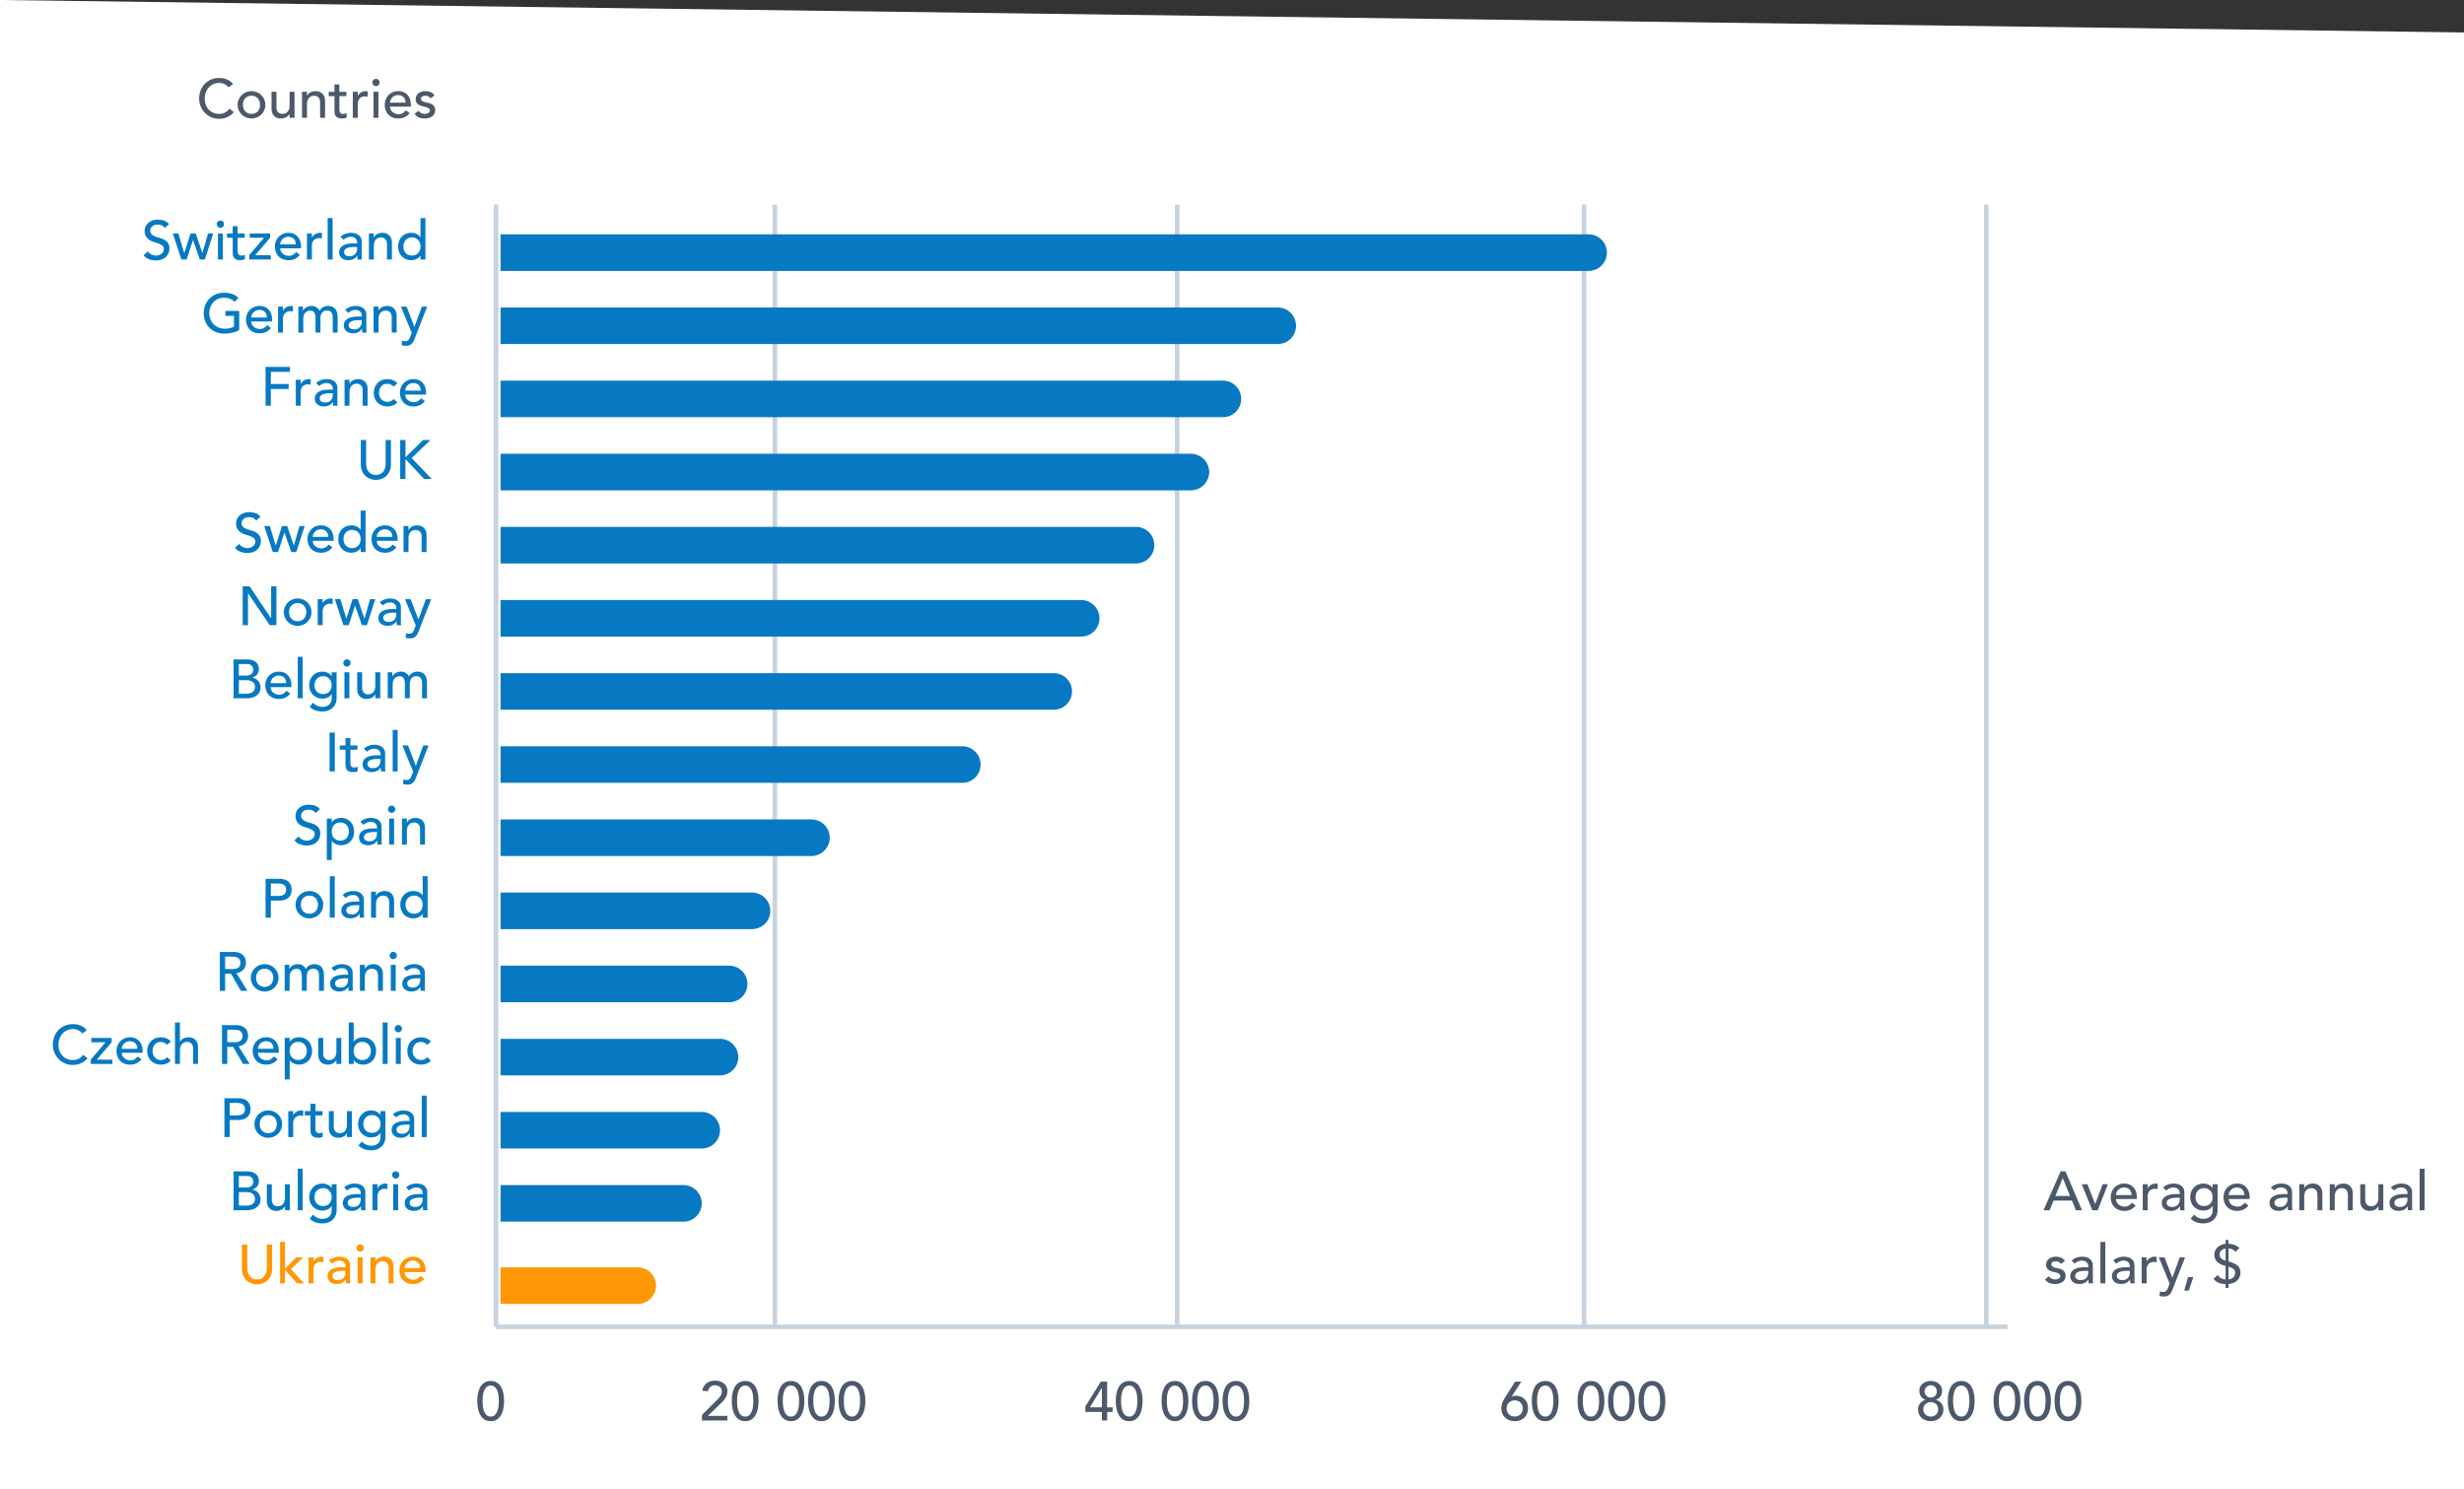 <?xml version="1.0" encoding="UTF-8"?> <svg xmlns="http://www.w3.org/2000/svg" width="538.989" height="325.774" viewBox="0 0 538.989 325.774"><rect x="0" y="0" width="538.989" height="325.774" fill="#333333" stroke="none"/><g id="Group_982" data-name="Group 982" transform="translate(-90 -2605.226)"><g id="Group_980" data-name="Group 980" transform="translate(-590 850)"><path id="Path_1359" data-name="Path 1359" d="M0-7,538.989.1v318.67H0Z" transform="translate(680 1762.226)" fill="#fff"></path><line id="Line_9" data-name="Line 9" x2="330.633" transform="translate(788.5 2045.5)" fill="none" stroke="#c6d2de" stroke-width="1"></line><line id="Line_10" data-name="Line 10" y1="245.5" transform="translate(788.5 1800)" fill="none" stroke="#c6d2de" stroke-width="1"></line><line id="Line_11" data-name="Line 11" y1="245.5" transform="translate(849.5 1800)" fill="none" stroke="#c6d2de" stroke-width="1"></line><line id="Line_12" data-name="Line 12" y1="245.5" transform="translate(937.499 1800)" fill="none" stroke="#c6d2de" stroke-width="1"></line><line id="Line_21" data-name="Line 21" y1="245.5" transform="translate(1026.5 1800)" fill="none" stroke="#c6d2de" stroke-width="1"></line><line id="Line_22" data-name="Line 22" y1="245.5" transform="translate(1114.5 1800)" fill="none" stroke="#c6d2de" stroke-width="1"></line><path id="Path_1367" data-name="Path 1367" d="M2.088-8.5v5.208a3.342,3.342,0,0,0,.108.822,2.379,2.379,0,0,0,.36.786,1.956,1.956,0,0,0,.66.588,2.042,2.042,0,0,0,1.008.228,2.042,2.042,0,0,0,1.008-.228,1.956,1.956,0,0,0,.66-.588,2.379,2.379,0,0,0,.36-.786,3.342,3.342,0,0,0,.108-.822V-8.5H7.512v5.388a3.484,3.484,0,0,1-.252,1.35,3.21,3.21,0,0,1-.7,1.05A3.073,3.073,0,0,1,5.52-.024a3.457,3.457,0,0,1-1.3.24,3.457,3.457,0,0,1-1.3-.24A3.073,3.073,0,0,1,1.884-.708a3.21,3.21,0,0,1-.7-1.05,3.484,3.484,0,0,1-.252-1.35V-8.5Zm7.176-.576h1.08v5.856l2.448-2.46h1.5L11.64-3.1,14.52,0H12.984l-2.64-2.952V0H9.264Zm6.228,3.384h1.08v.876H16.6a1.541,1.541,0,0,1,.288-.414,1.929,1.929,0,0,1,.4-.318,2.124,2.124,0,0,1,.486-.21,1.855,1.855,0,0,1,.528-.078,1.512,1.512,0,0,1,.48.072L18.732-4.6q-.132-.036-.264-.06A1.473,1.473,0,0,0,18.2-4.68a1.589,1.589,0,0,0-1.212.444,1.951,1.951,0,0,0-.42,1.38V0h-1.08Zm4.464.7a3.007,3.007,0,0,1,1.056-.63,3.612,3.612,0,0,1,1.2-.21,3.29,3.29,0,0,1,1.074.156,2.088,2.088,0,0,1,.738.42,1.658,1.658,0,0,1,.426.606,1.89,1.89,0,0,1,.138.714v2.9q0,.3.012.552t.036.48h-.96q-.036-.432-.036-.864h-.024a2.069,2.069,0,0,1-.852.78,2.685,2.685,0,0,1-1.14.228,2.617,2.617,0,0,1-.756-.108,1.845,1.845,0,0,1-.63-.324,1.547,1.547,0,0,1-.426-.534,1.656,1.656,0,0,1-.156-.738,1.64,1.64,0,0,1,.246-.924,1.863,1.863,0,0,1,.672-.606,3.244,3.244,0,0,1,1-.336,6.914,6.914,0,0,1,1.218-.1h.792v-.24A1.184,1.184,0,0,0,23.5-4.2a1.166,1.166,0,0,0-.252-.39,1.2,1.2,0,0,0-.42-.276,1.6,1.6,0,0,0-.6-.1,2.213,2.213,0,0,0-.546.06,2.417,2.417,0,0,0-.426.15,1.87,1.87,0,0,0-.348.21l-.3.228ZM23-2.736a7.563,7.563,0,0,0-.786.042,3.072,3.072,0,0,0-.732.162,1.412,1.412,0,0,0-.54.336.759.759,0,0,0-.21.552.783.783,0,0,0,.33.708,1.616,1.616,0,0,0,.894.216,1.733,1.733,0,0,0,.756-.15,1.421,1.421,0,0,0,.5-.39,1.511,1.511,0,0,0,.276-.534,2.111,2.111,0,0,0,.084-.582v-.36Zm3.24-2.952h1.08V0h-1.08Zm-.252-2.04a.762.762,0,0,1,.234-.558.762.762,0,0,1,.558-.234.762.762,0,0,1,.558.234.762.762,0,0,1,.234.558.762.762,0,0,1-.234.558.762.762,0,0,1-.558.234.762.762,0,0,1-.558-.234A.762.762,0,0,1,25.992-7.728Zm3.048,2.04h1.08v.876h.024a1.592,1.592,0,0,1,.708-.738,2.344,2.344,0,0,1,1.164-.282,2.469,2.469,0,0,1,.786.126,1.774,1.774,0,0,1,.66.39,1.88,1.88,0,0,1,.45.678,2.593,2.593,0,0,1,.168.978V0H33V-3.36a1.9,1.9,0,0,0-.108-.678,1.239,1.239,0,0,0-.288-.456,1.081,1.081,0,0,0-.414-.252,1.527,1.527,0,0,0-.486-.078,1.763,1.763,0,0,0-.624.108,1.3,1.3,0,0,0-.5.342,1.614,1.614,0,0,0-.336.594,2.7,2.7,0,0,0-.12.852V0H29.04Zm7.488,3.24a1.426,1.426,0,0,0,.162.678,1.687,1.687,0,0,0,.426.522,1.971,1.971,0,0,0,.612.336,2.193,2.193,0,0,0,.72.12,1.611,1.611,0,0,0,.876-.234,2.821,2.821,0,0,0,.684-.618l.816.624A3,3,0,0,1,38.3.144a3.132,3.132,0,0,1-1.218-.228,2.652,2.652,0,0,1-.924-.63,2.794,2.794,0,0,1-.582-.948,3.351,3.351,0,0,1-.2-1.182A3.108,3.108,0,0,1,35.6-4.026a2.931,2.931,0,0,1,.612-.948,2.793,2.793,0,0,1,.93-.63,2.992,2.992,0,0,1,1.176-.228,2.81,2.81,0,0,1,1.278.264,2.526,2.526,0,0,1,.858.69,2.723,2.723,0,0,1,.486.96,4,4,0,0,1,.15,1.086v.384Zm3.408-.864a2.278,2.278,0,0,0-.114-.66,1.452,1.452,0,0,0-.306-.522,1.41,1.41,0,0,0-.51-.348,1.866,1.866,0,0,0-.714-.126,1.734,1.734,0,0,0-.726.15,1.768,1.768,0,0,0-.558.39,1.8,1.8,0,0,0-.354.534,1.469,1.469,0,0,0-.126.582Z" transform="translate(732 2036)" fill="#ff9704"></path><path id="Path_1366" data-name="Path 1366" d="M1.092-8.5H4.044a3.812,3.812,0,0,1,1.026.132,2.416,2.416,0,0,1,.816.39,1.819,1.819,0,0,1,.54.66,2.108,2.108,0,0,1,.2.942,1.737,1.737,0,0,1-.408,1.194A2.379,2.379,0,0,1,5.16-4.5v.024a1.791,1.791,0,0,1,.72.2,1.963,1.963,0,0,1,.582.456,2.184,2.184,0,0,1,.39.654,2.208,2.208,0,0,1,.144.8A2.12,2.12,0,0,1,6.762-1.35a2.184,2.184,0,0,1-.642.738,2.98,2.98,0,0,1-.948.456A4.178,4.178,0,0,1,4.008,0H1.092ZM2.244-4.968H3.816a2.734,2.734,0,0,0,.612-.066,1.374,1.374,0,0,0,.5-.222,1.128,1.128,0,0,0,.342-.4A1.253,1.253,0,0,0,5.4-6.24a1.291,1.291,0,0,0-.324-.876,1.284,1.284,0,0,0-1.02-.372H2.244Zm0,3.96H3.936a3.5,3.5,0,0,0,.582-.054,1.739,1.739,0,0,0,.594-.216,1.478,1.478,0,0,0,.468-.438,1.258,1.258,0,0,0,.192-.732A1.341,1.341,0,0,0,5.28-3.582,2.133,2.133,0,0,0,3.948-3.96h-1.7ZM13.416,0h-1.08V-.876h-.024a1.592,1.592,0,0,1-.708.738A2.344,2.344,0,0,1,10.44.144,2.452,2.452,0,0,1,9.648.018a1.782,1.782,0,0,1-.654-.39,1.88,1.88,0,0,1-.45-.678,2.593,2.593,0,0,1-.168-.978v-3.66h1.08v3.36a1.9,1.9,0,0,0,.108.678,1.239,1.239,0,0,0,.288.456,1.081,1.081,0,0,0,.414.252,1.527,1.527,0,0,0,.486.078,1.763,1.763,0,0,0,.624-.108,1.3,1.3,0,0,0,.5-.342,1.614,1.614,0,0,0,.336-.594,2.7,2.7,0,0,0,.12-.852V-5.688h1.08Zm1.716-9.072h1.08V0h-1.08Zm8.5,9.024a3.05,3.05,0,0,1-.222,1.182,2.693,2.693,0,0,1-.63.924,2.855,2.855,0,0,1-.984.606,3.6,3.6,0,0,1-1.272.216,4.664,4.664,0,0,1-1.494-.228,3.605,3.605,0,0,1-1.29-.792l.732-.912a2.99,2.99,0,0,0,.912.69,2.567,2.567,0,0,0,1.116.234,2.484,2.484,0,0,0,1-.174,1.71,1.71,0,0,0,.63-.45,1.616,1.616,0,0,0,.33-.63,2.717,2.717,0,0,0,.1-.714v-.84h-.036a1.9,1.9,0,0,1-.846.762,2.651,2.651,0,0,1-1.122.246A2.987,2.987,0,0,1,19.386-.15a2.757,2.757,0,0,1-.918-.612,2.794,2.794,0,0,1-.6-.924,3.059,3.059,0,0,1-.216-1.158,3.316,3.316,0,0,1,.2-1.17,2.86,2.86,0,0,1,.582-.954A2.639,2.639,0,0,1,19.35-5.6a3.012,3.012,0,0,1,1.194-.228,2.65,2.65,0,0,1,1.122.252,2.057,2.057,0,0,1,.858.708h.024v-.816h1.08ZM20.676-4.824a1.952,1.952,0,0,0-.78.15,1.722,1.722,0,0,0-.588.408,1.8,1.8,0,0,0-.372.624,2.336,2.336,0,0,0-.132.8,1.911,1.911,0,0,0,.5,1.386,1.813,1.813,0,0,0,1.368.522,1.813,1.813,0,0,0,1.368-.522,1.911,1.911,0,0,0,.5-1.386,2.336,2.336,0,0,0-.132-.8,1.8,1.8,0,0,0-.372-.624,1.722,1.722,0,0,0-.588-.408A1.952,1.952,0,0,0,20.676-4.824Zm4.608-.168a3.007,3.007,0,0,1,1.056-.63,3.612,3.612,0,0,1,1.2-.21,3.29,3.29,0,0,1,1.074.156,2.088,2.088,0,0,1,.738.42,1.658,1.658,0,0,1,.426.606,1.89,1.89,0,0,1,.138.714v2.9q0,.3.012.552t.036.48H29q-.036-.432-.036-.864h-.024a2.069,2.069,0,0,1-.852.78,2.685,2.685,0,0,1-1.14.228A2.617,2.617,0,0,1,26.2.036a1.845,1.845,0,0,1-.63-.324,1.547,1.547,0,0,1-.426-.534,1.656,1.656,0,0,1-.156-.738,1.64,1.64,0,0,1,.246-.924A1.863,1.863,0,0,1,25.9-3.09a3.244,3.244,0,0,1,1-.336,6.915,6.915,0,0,1,1.218-.1h.792v-.24a1.184,1.184,0,0,0-.084-.432,1.166,1.166,0,0,0-.252-.39,1.2,1.2,0,0,0-.42-.276,1.6,1.6,0,0,0-.6-.1,2.213,2.213,0,0,0-.546.06,2.417,2.417,0,0,0-.426.15,1.87,1.87,0,0,0-.348.21l-.3.228Zm3.048,2.256a7.563,7.563,0,0,0-.786.042,3.072,3.072,0,0,0-.732.162,1.412,1.412,0,0,0-.54.336.759.759,0,0,0-.21.552.783.783,0,0,0,.33.708,1.616,1.616,0,0,0,.894.216,1.733,1.733,0,0,0,.756-.15,1.421,1.421,0,0,0,.5-.39,1.511,1.511,0,0,0,.276-.534,2.111,2.111,0,0,0,.084-.582v-.36Zm3.156-2.952h1.08v.876h.024a1.541,1.541,0,0,1,.288-.414,1.929,1.929,0,0,1,.4-.318,2.124,2.124,0,0,1,.486-.21,1.855,1.855,0,0,1,.528-.078,1.512,1.512,0,0,1,.48.072L34.728-4.6q-.132-.036-.264-.06A1.473,1.473,0,0,0,34.2-4.68a1.589,1.589,0,0,0-1.212.444,1.951,1.951,0,0,0-.42,1.38V0h-1.08Zm4.524,0h1.08V0h-1.08Zm-.252-2.04a.762.762,0,0,1,.234-.558.762.762,0,0,1,.558-.234.762.762,0,0,1,.558.234.762.762,0,0,1,.234.558.762.762,0,0,1-.234.558.762.762,0,0,1-.558.234.762.762,0,0,1-.558-.234A.762.762,0,0,1,35.76-7.728Zm3.072,2.736a3.007,3.007,0,0,1,1.056-.63,3.612,3.612,0,0,1,1.2-.21,3.29,3.29,0,0,1,1.074.156,2.088,2.088,0,0,1,.738.42,1.658,1.658,0,0,1,.426.606,1.891,1.891,0,0,1,.138.714v2.9q0,.3.012.552t.036.48h-.96q-.036-.432-.036-.864h-.024a2.069,2.069,0,0,1-.852.78A2.685,2.685,0,0,1,40.5.144a2.617,2.617,0,0,1-.756-.108,1.845,1.845,0,0,1-.63-.324,1.547,1.547,0,0,1-.426-.534,1.656,1.656,0,0,1-.156-.738,1.64,1.64,0,0,1,.246-.924,1.863,1.863,0,0,1,.672-.606,3.244,3.244,0,0,1,1-.336,6.915,6.915,0,0,1,1.218-.1h.792v-.24a1.184,1.184,0,0,0-.084-.432,1.166,1.166,0,0,0-.252-.39,1.2,1.2,0,0,0-.42-.276,1.6,1.6,0,0,0-.6-.1,2.213,2.213,0,0,0-.546.06,2.417,2.417,0,0,0-.426.15,1.87,1.87,0,0,0-.348.21l-.3.228ZM41.88-2.736a7.563,7.563,0,0,0-.786.042,3.072,3.072,0,0,0-.732.162,1.412,1.412,0,0,0-.54.336.759.759,0,0,0-.21.552.783.783,0,0,0,.33.708,1.616,1.616,0,0,0,.894.216,1.733,1.733,0,0,0,.756-.15,1.421,1.421,0,0,0,.5-.39,1.511,1.511,0,0,0,.276-.534,2.111,2.111,0,0,0,.084-.582v-.36Z" transform="translate(730 2020)" fill="#0779c2"></path><path id="Path_1368" data-name="Path 1368" d="M1.092-8.5H4.08a3.493,3.493,0,0,1,1.344.222,2.286,2.286,0,0,1,.834.564,1.921,1.921,0,0,1,.426.768,3.028,3.028,0,0,1,.12.822,3.028,3.028,0,0,1-.12.822,1.921,1.921,0,0,1-.426.768,2.286,2.286,0,0,1-.834.564,3.493,3.493,0,0,1-1.344.222H2.244V0H1.092ZM2.244-4.752H3.756a4.117,4.117,0,0,0,.666-.054A1.789,1.789,0,0,0,5.01-5a1.083,1.083,0,0,0,.414-.414,1.393,1.393,0,0,0,.156-.7,1.393,1.393,0,0,0-.156-.7,1.083,1.083,0,0,0-.414-.414,1.789,1.789,0,0,0-.588-.2,4.117,4.117,0,0,0-.666-.054H2.244ZM8.808-2.844a2.336,2.336,0,0,0,.132.8,1.8,1.8,0,0,0,.372.624,1.722,1.722,0,0,0,.588.408,1.952,1.952,0,0,0,.78.15,1.952,1.952,0,0,0,.78-.15,1.722,1.722,0,0,0,.588-.408,1.8,1.8,0,0,0,.372-.624,2.336,2.336,0,0,0,.132-.8,2.336,2.336,0,0,0-.132-.8,1.8,1.8,0,0,0-.372-.624,1.722,1.722,0,0,0-.588-.408,1.952,1.952,0,0,0-.78-.15,1.952,1.952,0,0,0-.78.15,1.722,1.722,0,0,0-.588.408,1.8,1.8,0,0,0-.372.624A2.336,2.336,0,0,0,8.808-2.844Zm-1.152,0A2.9,2.9,0,0,1,7.89-4.008a3.033,3.033,0,0,1,.642-.948,3,3,0,0,1,.96-.642,3.012,3.012,0,0,1,1.188-.234,3.012,3.012,0,0,1,1.188.234,3,3,0,0,1,.96.642,3.033,3.033,0,0,1,.642.948A2.9,2.9,0,0,1,13.7-2.844a2.938,2.938,0,0,1-.234,1.17,2.943,2.943,0,0,1-.642.948,3.047,3.047,0,0,1-.96.636A3.012,3.012,0,0,1,10.68.144,3.012,3.012,0,0,1,9.492-.09a3.047,3.047,0,0,1-.96-.636,2.943,2.943,0,0,1-.642-.948A2.938,2.938,0,0,1,7.656-2.844Zm7.4-2.844h1.08v.876h.024a1.541,1.541,0,0,1,.288-.414,1.929,1.929,0,0,1,.4-.318,2.124,2.124,0,0,1,.486-.21,1.855,1.855,0,0,1,.528-.078,1.512,1.512,0,0,1,.48.072L18.3-4.6q-.132-.036-.264-.06a1.473,1.473,0,0,0-.264-.024,1.589,1.589,0,0,0-1.212.444,1.951,1.951,0,0,0-.42,1.38V0H15.06Zm7.488.936H21v2.58q0,.24.012.474a1.244,1.244,0,0,0,.09.42.681.681,0,0,0,.24.3.821.821,0,0,0,.474.114,2.277,2.277,0,0,0,.4-.036,1.144,1.144,0,0,0,.372-.132v.984a1.409,1.409,0,0,1-.5.15,3.738,3.738,0,0,1-.474.042,2.172,2.172,0,0,1-.966-.174,1.187,1.187,0,0,1-.5-.45A1.455,1.455,0,0,1,19.95-1.1q-.03-.342-.03-.69V-4.752H18.672v-.936H19.92v-1.6H21v1.6h1.548ZM28.98,0H27.9V-.876h-.024a1.592,1.592,0,0,1-.708.738A2.344,2.344,0,0,1,26,.144a2.452,2.452,0,0,1-.792-.126,1.782,1.782,0,0,1-.654-.39,1.88,1.88,0,0,1-.45-.678,2.593,2.593,0,0,1-.168-.978v-3.66h1.08v3.36a1.9,1.9,0,0,0,.108.678,1.239,1.239,0,0,0,.288.456,1.081,1.081,0,0,0,.414.252,1.527,1.527,0,0,0,.486.078,1.763,1.763,0,0,0,.624-.108,1.3,1.3,0,0,0,.5-.342,1.614,1.614,0,0,0,.336-.594,2.7,2.7,0,0,0,.12-.852V-5.688h1.08Zm7.332-.048a3.05,3.05,0,0,1-.222,1.182,2.693,2.693,0,0,1-.63.924,2.855,2.855,0,0,1-.984.606A3.6,3.6,0,0,1,33.2,2.88a4.664,4.664,0,0,1-1.494-.228,3.605,3.605,0,0,1-1.29-.792l.732-.912a2.99,2.99,0,0,0,.912.69,2.567,2.567,0,0,0,1.116.234,2.484,2.484,0,0,0,1-.174,1.71,1.71,0,0,0,.63-.45,1.616,1.616,0,0,0,.33-.63,2.717,2.717,0,0,0,.1-.714v-.84H35.2a1.9,1.9,0,0,1-.846.762,2.651,2.651,0,0,1-1.122.246A2.987,2.987,0,0,1,32.07-.15a2.757,2.757,0,0,1-.918-.612,2.794,2.794,0,0,1-.6-.924,3.059,3.059,0,0,1-.216-1.158,3.316,3.316,0,0,1,.2-1.17,2.86,2.86,0,0,1,.582-.954,2.639,2.639,0,0,1,.912-.636,3.012,3.012,0,0,1,1.194-.228,2.65,2.65,0,0,1,1.122.252,2.057,2.057,0,0,1,.858.708h.024v-.816h1.08ZM33.36-4.824a1.952,1.952,0,0,0-.78.15,1.722,1.722,0,0,0-.588.408,1.8,1.8,0,0,0-.372.624,2.336,2.336,0,0,0-.132.8,1.911,1.911,0,0,0,.5,1.386,1.813,1.813,0,0,0,1.368.522,1.813,1.813,0,0,0,1.368-.522,1.911,1.911,0,0,0,.5-1.386,2.336,2.336,0,0,0-.132-.8,1.8,1.8,0,0,0-.372-.624,1.722,1.722,0,0,0-.588-.408A1.952,1.952,0,0,0,33.36-4.824Zm4.608-.168a3.007,3.007,0,0,1,1.056-.63,3.612,3.612,0,0,1,1.2-.21,3.29,3.29,0,0,1,1.074.156,2.088,2.088,0,0,1,.738.42,1.658,1.658,0,0,1,.426.606,1.891,1.891,0,0,1,.138.714v2.9q0,.3.012.552t.036.48h-.96q-.036-.432-.036-.864h-.024a2.069,2.069,0,0,1-.852.78,2.685,2.685,0,0,1-1.14.228A2.617,2.617,0,0,1,38.88.036a1.845,1.845,0,0,1-.63-.324,1.547,1.547,0,0,1-.426-.534,1.656,1.656,0,0,1-.156-.738,1.64,1.64,0,0,1,.246-.924,1.863,1.863,0,0,1,.672-.606,3.244,3.244,0,0,1,1-.336,6.915,6.915,0,0,1,1.218-.1h.792v-.24a1.184,1.184,0,0,0-.084-.432,1.166,1.166,0,0,0-.252-.39,1.2,1.2,0,0,0-.42-.276,1.6,1.6,0,0,0-.6-.1,2.213,2.213,0,0,0-.546.06,2.417,2.417,0,0,0-.426.15,1.87,1.87,0,0,0-.348.21l-.3.228Zm3.048,2.256a7.563,7.563,0,0,0-.786.042,3.072,3.072,0,0,0-.732.162,1.412,1.412,0,0,0-.54.336.759.759,0,0,0-.21.552.783.783,0,0,0,.33.708,1.616,1.616,0,0,0,.894.216,1.733,1.733,0,0,0,.756-.15,1.421,1.421,0,0,0,.5-.39,1.511,1.511,0,0,0,.276-.534,2.111,2.111,0,0,0,.084-.582v-.36Zm3.24-6.336h1.08V0h-1.08Z" transform="translate(728 2004)" fill="#0779c2"></path><path id="Path_1369" data-name="Path 1369" d="M7.008-6.66A2.376,2.376,0,0,0,6.1-7.38a2.717,2.717,0,0,0-1.14-.252,3.057,3.057,0,0,0-1.3.27,3,3,0,0,0-1,.738,3.367,3.367,0,0,0-.642,1.1,3.937,3.937,0,0,0-.228,1.35A3.727,3.727,0,0,0,2-2.9a3.183,3.183,0,0,0,.624,1.056,2.925,2.925,0,0,0,1,.72,3.219,3.219,0,0,0,1.332.264,2.647,2.647,0,0,0,1.284-.3A2.755,2.755,0,0,0,7.176-2l.972.732a3.886,3.886,0,0,1-.336.378A3.379,3.379,0,0,1,7.176-.4,4.514,4.514,0,0,1,6.222.03a4.079,4.079,0,0,1-1.29.186A4.192,4.192,0,0,1,3.114-.168a4.4,4.4,0,0,1-1.38-1.008,4.4,4.4,0,0,1-.87-1.41,4.427,4.427,0,0,1-.3-1.59A4.978,4.978,0,0,1,.888-5.994a4.3,4.3,0,0,1,.906-1.44,4.05,4.05,0,0,1,1.4-.942,4.684,4.684,0,0,1,1.8-.336,4.407,4.407,0,0,1,1.65.324,3.08,3.08,0,0,1,1.326,1ZM8.868-.972,12.1-4.752H8.976v-.936h4.44v.96L10.164-.936h3.42V0H8.868Zm6.768-1.476a1.426,1.426,0,0,0,.162.678,1.687,1.687,0,0,0,.426.522,1.971,1.971,0,0,0,.612.336,2.193,2.193,0,0,0,.72.12,1.611,1.611,0,0,0,.876-.234,2.82,2.82,0,0,0,.684-.618l.816.624A3,3,0,0,1,17.412.144a3.132,3.132,0,0,1-1.218-.228,2.652,2.652,0,0,1-.924-.63,2.794,2.794,0,0,1-.582-.948,3.351,3.351,0,0,1-.2-1.182,3.108,3.108,0,0,1,.222-1.182,2.931,2.931,0,0,1,.612-.948,2.793,2.793,0,0,1,.93-.63,2.992,2.992,0,0,1,1.176-.228,2.81,2.81,0,0,1,1.278.264,2.526,2.526,0,0,1,.858.69,2.723,2.723,0,0,1,.486.96,4,4,0,0,1,.15,1.086v.384Zm3.408-.864a2.278,2.278,0,0,0-.114-.66,1.452,1.452,0,0,0-.306-.522,1.41,1.41,0,0,0-.51-.348,1.866,1.866,0,0,0-.714-.126,1.734,1.734,0,0,0-.726.15,1.768,1.768,0,0,0-.558.39,1.8,1.8,0,0,0-.354.534,1.469,1.469,0,0,0-.126.582Zm6.516-.864a2.267,2.267,0,0,0-.63-.474,1.767,1.767,0,0,0-.786-.162,1.737,1.737,0,0,0-.774.162,1.577,1.577,0,0,0-.552.444,2,2,0,0,0-.336.648,2.547,2.547,0,0,0-.114.762,2.129,2.129,0,0,0,.132.75,1.889,1.889,0,0,0,.372.618,1.711,1.711,0,0,0,.576.414,1.835,1.835,0,0,0,.756.15,1.728,1.728,0,0,0,.78-.162,2,2,0,0,0,.6-.474l.768.768a2.417,2.417,0,0,1-.978.672,3.415,3.415,0,0,1-1.182.2,3.251,3.251,0,0,1-1.206-.216,2.785,2.785,0,0,1-.942-.606,2.678,2.678,0,0,1-.612-.936,3.251,3.251,0,0,1-.216-1.206,3.3,3.3,0,0,1,.216-1.212,2.773,2.773,0,0,1,.606-.948,2.749,2.749,0,0,1,.936-.618,3.207,3.207,0,0,1,1.218-.222,3.261,3.261,0,0,1,1.194.222,2.626,2.626,0,0,1,.99.678Zm1.716-4.9h1.08v4.26h.024a1.592,1.592,0,0,1,.708-.738,2.344,2.344,0,0,1,1.164-.282,2.469,2.469,0,0,1,.786.126,1.774,1.774,0,0,1,.66.39,1.88,1.88,0,0,1,.45.678,2.593,2.593,0,0,1,.168.978V0h-1.08V-3.36a1.9,1.9,0,0,0-.108-.678,1.239,1.239,0,0,0-.288-.456,1.081,1.081,0,0,0-.414-.252,1.527,1.527,0,0,0-.486-.078,1.763,1.763,0,0,0-.624.108,1.3,1.3,0,0,0-.5.342,1.614,1.614,0,0,0-.336.594,2.7,2.7,0,0,0-.12.852V0h-1.08ZM37.56-8.5h2.988a3.493,3.493,0,0,1,1.344.222,2.286,2.286,0,0,1,.834.564,1.921,1.921,0,0,1,.426.768,3.028,3.028,0,0,1,.12.822,2.19,2.19,0,0,1-.144.786,2.221,2.221,0,0,1-.414.684,2.364,2.364,0,0,1-.66.516,2.3,2.3,0,0,1-.87.258L43.6,0h-1.44L40-3.744H38.712V0H37.56Zm1.152,3.744h1.512a4.117,4.117,0,0,0,.666-.054,1.789,1.789,0,0,0,.588-.2,1.083,1.083,0,0,0,.414-.414,1.393,1.393,0,0,0,.156-.7,1.393,1.393,0,0,0-.156-.7,1.083,1.083,0,0,0-.414-.414,1.789,1.789,0,0,0-.588-.2,4.117,4.117,0,0,0-.666-.054H38.712Zm6.72,2.3a1.426,1.426,0,0,0,.162.678,1.687,1.687,0,0,0,.426.522,1.971,1.971,0,0,0,.612.336,2.193,2.193,0,0,0,.72.12,1.611,1.611,0,0,0,.876-.234,2.821,2.821,0,0,0,.684-.618l.816.624A3,3,0,0,1,47.208.144,3.132,3.132,0,0,1,45.99-.084a2.652,2.652,0,0,1-.924-.63,2.794,2.794,0,0,1-.582-.948,3.351,3.351,0,0,1-.2-1.182A3.108,3.108,0,0,1,44.5-4.026a2.931,2.931,0,0,1,.612-.948,2.793,2.793,0,0,1,.93-.63,2.992,2.992,0,0,1,1.176-.228,2.81,2.81,0,0,1,1.278.264,2.526,2.526,0,0,1,.858.69,2.723,2.723,0,0,1,.486.96,4,4,0,0,1,.15,1.086v.384Zm3.408-.864a2.278,2.278,0,0,0-.114-.66,1.452,1.452,0,0,0-.306-.522,1.41,1.41,0,0,0-.51-.348,1.866,1.866,0,0,0-.714-.126,1.734,1.734,0,0,0-.726.15,1.768,1.768,0,0,0-.558.39,1.8,1.8,0,0,0-.354.534,1.469,1.469,0,0,0-.126.582Zm2.448-2.376h1.08v.816h.024a2.057,2.057,0,0,1,.858-.708,2.65,2.65,0,0,1,1.122-.252,3.012,3.012,0,0,1,1.194.228,2.639,2.639,0,0,1,.912.636,2.86,2.86,0,0,1,.582.954,3.316,3.316,0,0,1,.2,1.17,3.351,3.351,0,0,1-.2,1.182,2.794,2.794,0,0,1-.582.948,2.678,2.678,0,0,1-.912.63,3.012,3.012,0,0,1-1.194.228A2.638,2.638,0,0,1,53.22-.114a1.969,1.969,0,0,1-.828-.7h-.024v4.2h-1.08Zm2.952.864a1.952,1.952,0,0,0-.78.15,1.722,1.722,0,0,0-.588.408,1.8,1.8,0,0,0-.372.624,2.336,2.336,0,0,0-.132.8,2.336,2.336,0,0,0,.132.8,1.8,1.8,0,0,0,.372.624,1.722,1.722,0,0,0,.588.408,1.952,1.952,0,0,0,.78.15,1.952,1.952,0,0,0,.78-.15,1.722,1.722,0,0,0,.588-.408,1.8,1.8,0,0,0,.372-.624,2.336,2.336,0,0,0,.132-.8,2.336,2.336,0,0,0-.132-.8,1.8,1.8,0,0,0-.372-.624,1.722,1.722,0,0,0-.588-.408A1.952,1.952,0,0,0,54.24-4.824ZM63.66,0H62.58V-.876h-.024a1.592,1.592,0,0,1-.708.738,2.344,2.344,0,0,1-1.164.282,2.452,2.452,0,0,1-.792-.126,1.782,1.782,0,0,1-.654-.39,1.88,1.88,0,0,1-.45-.678,2.593,2.593,0,0,1-.168-.978v-3.66H59.7v3.36a1.9,1.9,0,0,0,.108.678,1.239,1.239,0,0,0,.288.456,1.081,1.081,0,0,0,.414.252A1.527,1.527,0,0,0,61-.864a1.763,1.763,0,0,0,.624-.108,1.3,1.3,0,0,0,.5-.342,1.614,1.614,0,0,0,.336-.594,2.7,2.7,0,0,0,.12-.852V-5.688h1.08Zm1.632-9.072h1.08v4.2H66.4a1.969,1.969,0,0,1,.828-.7,2.638,2.638,0,0,1,1.152-.258A3.012,3.012,0,0,1,69.57-5.6a2.678,2.678,0,0,1,.912.63,2.794,2.794,0,0,1,.582.948,3.351,3.351,0,0,1,.2,1.182,3.3,3.3,0,0,1-.2,1.176,2.873,2.873,0,0,1-.582.948,2.639,2.639,0,0,1-.912.636,3.012,3.012,0,0,1-1.194.228,2.65,2.65,0,0,1-1.122-.252A2.057,2.057,0,0,1,66.4-.816h-.024V0h-1.08ZM68.244-.864a1.952,1.952,0,0,0,.78-.15,1.722,1.722,0,0,0,.588-.408,1.8,1.8,0,0,0,.372-.624,2.336,2.336,0,0,0,.132-.8,2.336,2.336,0,0,0-.132-.8,1.8,1.8,0,0,0-.372-.624,1.722,1.722,0,0,0-.588-.408,1.952,1.952,0,0,0-.78-.15,1.952,1.952,0,0,0-.78.15,1.722,1.722,0,0,0-.588.408,1.8,1.8,0,0,0-.372.624,2.336,2.336,0,0,0-.132.8,2.336,2.336,0,0,0,.132.8,1.8,1.8,0,0,0,.372.624,1.722,1.722,0,0,0,.588.408A1.952,1.952,0,0,0,68.244-.864Zm4.464-8.208h1.08V0h-1.08Zm2.88,3.384h1.08V0h-1.08Zm-.252-2.04a.762.762,0,0,1,.234-.558.762.762,0,0,1,.558-.234.762.762,0,0,1,.558.234.762.762,0,0,1,.234.558.762.762,0,0,1-.234.558.762.762,0,0,1-.558.234.762.762,0,0,1-.558-.234A.762.762,0,0,1,75.336-7.728Zm7.116,3.552a2.267,2.267,0,0,0-.63-.474,1.767,1.767,0,0,0-.786-.162,1.737,1.737,0,0,0-.774.162,1.577,1.577,0,0,0-.552.444,2,2,0,0,0-.336.648,2.548,2.548,0,0,0-.114.762,2.129,2.129,0,0,0,.132.75,1.889,1.889,0,0,0,.372.618,1.711,1.711,0,0,0,.576.414,1.835,1.835,0,0,0,.756.15,1.728,1.728,0,0,0,.78-.162,2,2,0,0,0,.6-.474l.768.768a2.417,2.417,0,0,1-.978.672,3.415,3.415,0,0,1-1.182.2,3.251,3.251,0,0,1-1.206-.216,2.785,2.785,0,0,1-.942-.606,2.678,2.678,0,0,1-.612-.936,3.251,3.251,0,0,1-.216-1.206,3.3,3.3,0,0,1,.216-1.212,2.773,2.773,0,0,1,.606-.948,2.749,2.749,0,0,1,.936-.618,3.207,3.207,0,0,1,1.218-.222,3.261,3.261,0,0,1,1.194.222,2.626,2.626,0,0,1,.99.678Z" transform="translate(691 1988)" fill="#0779c2"></path><path id="Path_1370" data-name="Path 1370" d="M1.092-8.5H4.08a3.493,3.493,0,0,1,1.344.222,2.286,2.286,0,0,1,.834.564,1.921,1.921,0,0,1,.426.768,3.028,3.028,0,0,1,.12.822,2.19,2.19,0,0,1-.144.786,2.221,2.221,0,0,1-.414.684,2.364,2.364,0,0,1-.66.516,2.3,2.3,0,0,1-.87.258L7.128,0H5.688L3.528-3.744H2.244V0H1.092ZM2.244-4.752H3.756a4.117,4.117,0,0,0,.666-.054A1.789,1.789,0,0,0,5.01-5a1.083,1.083,0,0,0,.414-.414,1.393,1.393,0,0,0,.156-.7,1.393,1.393,0,0,0-.156-.7,1.083,1.083,0,0,0-.414-.414,1.789,1.789,0,0,0-.588-.2,4.117,4.117,0,0,0-.666-.054H2.244Zm6.78,1.908a2.336,2.336,0,0,0,.132.8,1.8,1.8,0,0,0,.372.624,1.722,1.722,0,0,0,.588.408,1.952,1.952,0,0,0,.78.15,1.952,1.952,0,0,0,.78-.15,1.722,1.722,0,0,0,.588-.408,1.8,1.8,0,0,0,.372-.624,2.336,2.336,0,0,0,.132-.8,2.336,2.336,0,0,0-.132-.8,1.8,1.8,0,0,0-.372-.624,1.722,1.722,0,0,0-.588-.408,1.952,1.952,0,0,0-.78-.15,1.952,1.952,0,0,0-.78.15,1.722,1.722,0,0,0-.588.408,1.8,1.8,0,0,0-.372.624A2.336,2.336,0,0,0,9.024-2.844Zm-1.152,0a2.9,2.9,0,0,1,.234-1.164,3.033,3.033,0,0,1,.642-.948,3,3,0,0,1,.96-.642A3.012,3.012,0,0,1,10.9-5.832a3.012,3.012,0,0,1,1.188.234,3,3,0,0,1,.96.642,3.033,3.033,0,0,1,.642.948,2.9,2.9,0,0,1,.234,1.164,2.938,2.938,0,0,1-.234,1.17,2.943,2.943,0,0,1-.642.948,3.047,3.047,0,0,1-.96.636A3.012,3.012,0,0,1,10.9.144,3.012,3.012,0,0,1,9.708-.09a3.047,3.047,0,0,1-.96-.636,2.943,2.943,0,0,1-.642-.948A2.938,2.938,0,0,1,7.872-2.844Zm7.4-2.844h1.008V-4.8h.024a.939.939,0,0,1,.186-.3,1.912,1.912,0,0,1,.384-.342,2.371,2.371,0,0,1,.552-.276,2.068,2.068,0,0,1,.7-.114,2.014,2.014,0,0,1,1.068.264,1.964,1.964,0,0,1,.708.792,1.82,1.82,0,0,1,.78-.792,2.177,2.177,0,0,1,1.02-.264,2.358,2.358,0,0,1,1.08.216,1.739,1.739,0,0,1,.66.57,2.177,2.177,0,0,1,.33.8,4.731,4.731,0,0,1,.09.93V0h-1.08V-3.168a4.5,4.5,0,0,0-.042-.624,1.442,1.442,0,0,0-.174-.528.991.991,0,0,0-.372-.366,1.271,1.271,0,0,0-.636-.138,1.266,1.266,0,0,0-1.116.48,2.108,2.108,0,0,0-.336,1.236V0h-1.08V-2.976a6.03,6.03,0,0,0-.042-.744,1.745,1.745,0,0,0-.168-.582.927.927,0,0,0-.36-.384,1.237,1.237,0,0,0-.63-.138,1.421,1.421,0,0,0-.558.114,1.32,1.32,0,0,0-.474.342,1.66,1.66,0,0,0-.324.582,2.6,2.6,0,0,0-.12.834V0h-1.08Zm10.248.7a3.007,3.007,0,0,1,1.056-.63,3.612,3.612,0,0,1,1.2-.21,3.29,3.29,0,0,1,1.074.156,2.088,2.088,0,0,1,.738.42,1.658,1.658,0,0,1,.426.606,1.89,1.89,0,0,1,.138.714v2.9q0,.3.012.552T30.2,0h-.96q-.036-.432-.036-.864h-.024a2.069,2.069,0,0,1-.852.78,2.685,2.685,0,0,1-1.14.228,2.617,2.617,0,0,1-.756-.108,1.845,1.845,0,0,1-.63-.324,1.547,1.547,0,0,1-.426-.534,1.656,1.656,0,0,1-.156-.738,1.64,1.64,0,0,1,.246-.924,1.863,1.863,0,0,1,.672-.606,3.244,3.244,0,0,1,1-.336,6.914,6.914,0,0,1,1.218-.1h.792v-.24a1.184,1.184,0,0,0-.084-.432,1.166,1.166,0,0,0-.252-.39,1.2,1.2,0,0,0-.42-.276,1.6,1.6,0,0,0-.6-.1,2.213,2.213,0,0,0-.546.06,2.417,2.417,0,0,0-.426.15,1.87,1.87,0,0,0-.348.21l-.3.228Zm3.048,2.256a7.563,7.563,0,0,0-.786.042,3.072,3.072,0,0,0-.732.162,1.412,1.412,0,0,0-.54.336.759.759,0,0,0-.21.552.783.783,0,0,0,.33.708,1.616,1.616,0,0,0,.894.216,1.733,1.733,0,0,0,.756-.15,1.421,1.421,0,0,0,.5-.39,1.511,1.511,0,0,0,.276-.534,2.111,2.111,0,0,0,.084-.582v-.36Zm3.156-2.952h1.08v.876h.024a1.592,1.592,0,0,1,.708-.738A2.344,2.344,0,0,1,34.7-5.832a2.469,2.469,0,0,1,.786.126,1.774,1.774,0,0,1,.66.39,1.88,1.88,0,0,1,.45.678,2.593,2.593,0,0,1,.168.978V0h-1.08V-3.36a1.9,1.9,0,0,0-.108-.678,1.239,1.239,0,0,0-.288-.456,1.081,1.081,0,0,0-.414-.252,1.527,1.527,0,0,0-.486-.078,1.763,1.763,0,0,0-.624.108,1.3,1.3,0,0,0-.5.342,1.614,1.614,0,0,0-.336.594,2.7,2.7,0,0,0-.12.852V0h-1.08Zm6.756,0h1.08V0h-1.08Zm-.252-2.04a.762.762,0,0,1,.234-.558.762.762,0,0,1,.558-.234.762.762,0,0,1,.558.234.762.762,0,0,1,.234.558.762.762,0,0,1-.234.558.762.762,0,0,1-.558.234.762.762,0,0,1-.558-.234A.762.762,0,0,1,38.232-7.728ZM41.3-4.992a3.007,3.007,0,0,1,1.056-.63,3.612,3.612,0,0,1,1.2-.21,3.29,3.29,0,0,1,1.074.156,2.088,2.088,0,0,1,.738.42,1.658,1.658,0,0,1,.426.606,1.891,1.891,0,0,1,.138.714v2.9q0,.3.012.552t.036.48h-.96q-.036-.432-.036-.864h-.024a2.069,2.069,0,0,1-.852.78,2.685,2.685,0,0,1-1.14.228,2.617,2.617,0,0,1-.756-.108,1.845,1.845,0,0,1-.63-.324,1.547,1.547,0,0,1-.426-.534A1.656,1.656,0,0,1,41-1.56a1.64,1.64,0,0,1,.246-.924,1.863,1.863,0,0,1,.672-.606,3.244,3.244,0,0,1,1-.336,6.915,6.915,0,0,1,1.218-.1h.792v-.24a1.184,1.184,0,0,0-.084-.432,1.166,1.166,0,0,0-.252-.39,1.2,1.2,0,0,0-.42-.276,1.6,1.6,0,0,0-.6-.1,2.213,2.213,0,0,0-.546.06,2.417,2.417,0,0,0-.426.15,1.87,1.87,0,0,0-.348.21l-.3.228Zm3.048,2.256a7.563,7.563,0,0,0-.786.042,3.072,3.072,0,0,0-.732.162,1.412,1.412,0,0,0-.54.336.759.759,0,0,0-.21.552.783.783,0,0,0,.33.708,1.616,1.616,0,0,0,.894.216,1.733,1.733,0,0,0,.756-.15,1.421,1.421,0,0,0,.5-.39,1.511,1.511,0,0,0,.276-.534,2.111,2.111,0,0,0,.084-.582v-.36Z" transform="translate(727 1972)" fill="#0779c2"></path><path id="Path_1371" data-name="Path 1371" d="M1.092-8.5H4.08a3.493,3.493,0,0,1,1.344.222,2.286,2.286,0,0,1,.834.564,1.921,1.921,0,0,1,.426.768,3.028,3.028,0,0,1,.12.822,3.028,3.028,0,0,1-.12.822,1.921,1.921,0,0,1-.426.768,2.286,2.286,0,0,1-.834.564,3.493,3.493,0,0,1-1.344.222H2.244V0H1.092ZM2.244-4.752H3.756a4.117,4.117,0,0,0,.666-.054A1.789,1.789,0,0,0,5.01-5a1.083,1.083,0,0,0,.414-.414,1.393,1.393,0,0,0,.156-.7,1.393,1.393,0,0,0-.156-.7,1.083,1.083,0,0,0-.414-.414,1.789,1.789,0,0,0-.588-.2,4.117,4.117,0,0,0-.666-.054H2.244ZM8.808-2.844a2.336,2.336,0,0,0,.132.8,1.8,1.8,0,0,0,.372.624,1.722,1.722,0,0,0,.588.408,1.952,1.952,0,0,0,.78.15,1.952,1.952,0,0,0,.78-.15,1.722,1.722,0,0,0,.588-.408,1.8,1.8,0,0,0,.372-.624,2.336,2.336,0,0,0,.132-.8,2.336,2.336,0,0,0-.132-.8,1.8,1.8,0,0,0-.372-.624,1.722,1.722,0,0,0-.588-.408,1.952,1.952,0,0,0-.78-.15,1.952,1.952,0,0,0-.78.15,1.722,1.722,0,0,0-.588.408,1.8,1.8,0,0,0-.372.624A2.336,2.336,0,0,0,8.808-2.844Zm-1.152,0A2.9,2.9,0,0,1,7.89-4.008a3.033,3.033,0,0,1,.642-.948,3,3,0,0,1,.96-.642,3.012,3.012,0,0,1,1.188-.234,3.012,3.012,0,0,1,1.188.234,3,3,0,0,1,.96.642,3.033,3.033,0,0,1,.642.948A2.9,2.9,0,0,1,13.7-2.844a2.938,2.938,0,0,1-.234,1.17,2.943,2.943,0,0,1-.642.948,3.047,3.047,0,0,1-.96.636A3.012,3.012,0,0,1,10.68.144,3.012,3.012,0,0,1,9.492-.09a3.047,3.047,0,0,1-.96-.636,2.943,2.943,0,0,1-.642-.948A2.938,2.938,0,0,1,7.656-2.844Zm7.488-6.228h1.08V0h-1.08Zm2.82,4.08a3.007,3.007,0,0,1,1.056-.63,3.612,3.612,0,0,1,1.2-.21,3.29,3.29,0,0,1,1.074.156,2.088,2.088,0,0,1,.738.42,1.658,1.658,0,0,1,.426.606,1.89,1.89,0,0,1,.138.714v2.9q0,.3.012.552t.036.48h-.96q-.036-.432-.036-.864h-.024a2.069,2.069,0,0,1-.852.78,2.685,2.685,0,0,1-1.14.228,2.617,2.617,0,0,1-.756-.108,1.845,1.845,0,0,1-.63-.324,1.547,1.547,0,0,1-.426-.534,1.656,1.656,0,0,1-.156-.738,1.64,1.64,0,0,1,.246-.924,1.863,1.863,0,0,1,.672-.606,3.244,3.244,0,0,1,1-.336,6.915,6.915,0,0,1,1.218-.1h.792v-.24A1.184,1.184,0,0,0,21.5-4.2a1.166,1.166,0,0,0-.252-.39,1.2,1.2,0,0,0-.42-.276,1.6,1.6,0,0,0-.6-.1,2.213,2.213,0,0,0-.546.06,2.417,2.417,0,0,0-.426.15,1.87,1.87,0,0,0-.348.21l-.3.228Zm3.048,2.256a7.563,7.563,0,0,0-.786.042,3.072,3.072,0,0,0-.732.162,1.412,1.412,0,0,0-.54.336.759.759,0,0,0-.21.552.783.783,0,0,0,.33.708,1.616,1.616,0,0,0,.894.216,1.733,1.733,0,0,0,.756-.15,1.421,1.421,0,0,0,.5-.39,1.511,1.511,0,0,0,.276-.534,2.111,2.111,0,0,0,.084-.582v-.36Zm3.156-2.952h1.08v.876h.024a1.592,1.592,0,0,1,.708-.738,2.344,2.344,0,0,1,1.164-.282,2.469,2.469,0,0,1,.786.126,1.774,1.774,0,0,1,.66.39,1.88,1.88,0,0,1,.45.678,2.593,2.593,0,0,1,.168.978V0h-1.08V-3.36a1.9,1.9,0,0,0-.108-.678,1.239,1.239,0,0,0-.288-.456,1.081,1.081,0,0,0-.414-.252,1.527,1.527,0,0,0-.486-.078,1.763,1.763,0,0,0-.624.108,1.3,1.3,0,0,0-.5.342,1.614,1.614,0,0,0-.336.594,2.7,2.7,0,0,0-.12.852V0h-1.08ZM36.54,0H35.46V-.816h-.024a2.057,2.057,0,0,1-.858.708,2.65,2.65,0,0,1-1.122.252,3.012,3.012,0,0,1-1.194-.228A2.639,2.639,0,0,1,31.35-.72a2.874,2.874,0,0,1-.582-.948,3.3,3.3,0,0,1-.2-1.176,3.351,3.351,0,0,1,.2-1.182,2.794,2.794,0,0,1,.582-.948,2.678,2.678,0,0,1,.912-.63,3.012,3.012,0,0,1,1.194-.228,2.638,2.638,0,0,1,1.152.258,1.969,1.969,0,0,1,.828.7h.024v-4.2h1.08ZM33.588-.864a1.952,1.952,0,0,0,.78-.15,1.722,1.722,0,0,0,.588-.408,1.8,1.8,0,0,0,.372-.624,2.336,2.336,0,0,0,.132-.8,2.336,2.336,0,0,0-.132-.8,1.8,1.8,0,0,0-.372-.624,1.722,1.722,0,0,0-.588-.408,1.952,1.952,0,0,0-.78-.15,1.952,1.952,0,0,0-.78.15,1.722,1.722,0,0,0-.588.408,1.8,1.8,0,0,0-.372.624,2.336,2.336,0,0,0-.132.8,2.336,2.336,0,0,0,.132.8,1.8,1.8,0,0,0,.372.624,1.722,1.722,0,0,0,.588.408A1.952,1.952,0,0,0,33.588-.864Z" transform="translate(737 1956)" fill="#0779c2"></path><path id="Path_1372" data-name="Path 1372" d="M1.344-1.776a1.893,1.893,0,0,0,.8.69,2.387,2.387,0,0,0,1,.222,2.04,2.04,0,0,0,.588-.09,1.786,1.786,0,0,0,.546-.27,1.473,1.473,0,0,0,.4-.444,1.18,1.18,0,0,0,.156-.612.917.917,0,0,0-.312-.75,2.694,2.694,0,0,0-.774-.432Q3.288-3.636,2.742-3.8a4.1,4.1,0,0,1-1.008-.45A2.465,2.465,0,0,1,.96-5.022,2.41,2.41,0,0,1,.648-6.336,2.205,2.205,0,0,1,.81-7.128,2.2,2.2,0,0,1,1.32-7.9a2.814,2.814,0,0,1,.894-.582,3.327,3.327,0,0,1,1.314-.234A4.584,4.584,0,0,1,4.86-8.52a2.288,2.288,0,0,1,1.116.78l-.936.852a1.553,1.553,0,0,0-.612-.54,1.937,1.937,0,0,0-.9-.2,2.182,2.182,0,0,0-.8.126,1.434,1.434,0,0,0-.51.324,1.145,1.145,0,0,0-.27.426,1.306,1.306,0,0,0-.078.42,1.071,1.071,0,0,0,.312.828,2.423,2.423,0,0,0,.774.468,9.343,9.343,0,0,0,1.008.324,4.314,4.314,0,0,1,1.008.4,2.343,2.343,0,0,1,.774.7A2.047,2.047,0,0,1,6.06-2.412a2.538,2.538,0,0,1-.234,1.1A2.45,2.45,0,0,1,5.2-.48,2.8,2.8,0,0,1,4.26.036a3.62,3.62,0,0,1-1.152.18A4.19,4.19,0,0,1,1.56-.072,2.545,2.545,0,0,1,.4-.96ZM7.488-5.688h1.08v.816h.024A2.057,2.057,0,0,1,9.45-5.58a2.65,2.65,0,0,1,1.122-.252,3.012,3.012,0,0,1,1.194.228,2.639,2.639,0,0,1,.912.636,2.86,2.86,0,0,1,.582.954,3.316,3.316,0,0,1,.2,1.17,3.351,3.351,0,0,1-.2,1.182,2.794,2.794,0,0,1-.582.948,2.678,2.678,0,0,1-.912.63,3.012,3.012,0,0,1-1.194.228A2.638,2.638,0,0,1,9.42-.114a1.969,1.969,0,0,1-.828-.7H8.568v4.2H7.488Zm2.952.864a1.952,1.952,0,0,0-.78.15,1.722,1.722,0,0,0-.588.408,1.8,1.8,0,0,0-.372.624,2.336,2.336,0,0,0-.132.8,2.336,2.336,0,0,0,.132.8,1.8,1.8,0,0,0,.372.624,1.722,1.722,0,0,0,.588.408,1.952,1.952,0,0,0,.78.15,1.952,1.952,0,0,0,.78-.15,1.722,1.722,0,0,0,.588-.408,1.8,1.8,0,0,0,.372-.624,2.336,2.336,0,0,0,.132-.8,2.336,2.336,0,0,0-.132-.8,1.8,1.8,0,0,0-.372-.624,1.722,1.722,0,0,0-.588-.408A1.952,1.952,0,0,0,10.44-4.824Zm4.4-.168a3.007,3.007,0,0,1,1.056-.63,3.612,3.612,0,0,1,1.2-.21,3.29,3.29,0,0,1,1.074.156,2.088,2.088,0,0,1,.738.42,1.658,1.658,0,0,1,.426.606,1.89,1.89,0,0,1,.138.714v2.9q0,.3.012.552t.036.48h-.96q-.036-.432-.036-.864H18.5a2.069,2.069,0,0,1-.852.78,2.685,2.685,0,0,1-1.14.228,2.617,2.617,0,0,1-.756-.108,1.845,1.845,0,0,1-.63-.324A1.547,1.547,0,0,1,14.7-.822a1.656,1.656,0,0,1-.156-.738,1.64,1.64,0,0,1,.246-.924,1.863,1.863,0,0,1,.672-.606,3.244,3.244,0,0,1,1-.336,6.914,6.914,0,0,1,1.218-.1h.792v-.24a1.184,1.184,0,0,0-.084-.432,1.166,1.166,0,0,0-.252-.39,1.2,1.2,0,0,0-.42-.276,1.6,1.6,0,0,0-.6-.1,2.213,2.213,0,0,0-.546.06,2.417,2.417,0,0,0-.426.15,1.87,1.87,0,0,0-.348.21l-.3.228Zm3.048,2.256a7.563,7.563,0,0,0-.786.042,3.072,3.072,0,0,0-.732.162,1.412,1.412,0,0,0-.54.336.759.759,0,0,0-.21.552.783.783,0,0,0,.33.708,1.616,1.616,0,0,0,.894.216A1.733,1.733,0,0,0,17.6-.87a1.421,1.421,0,0,0,.5-.39,1.511,1.511,0,0,0,.276-.534,2.111,2.111,0,0,0,.084-.582v-.36Zm3.24-2.952h1.08V0h-1.08Zm-.252-2.04a.762.762,0,0,1,.234-.558.762.762,0,0,1,.558-.234.762.762,0,0,1,.558.234.762.762,0,0,1,.234.558.762.762,0,0,1-.234.558.762.762,0,0,1-.558.234.762.762,0,0,1-.558-.234A.762.762,0,0,1,20.88-7.728Zm3.048,2.04h1.08v.876h.024a1.592,1.592,0,0,1,.708-.738A2.344,2.344,0,0,1,26.9-5.832a2.469,2.469,0,0,1,.786.126,1.774,1.774,0,0,1,.66.39,1.88,1.88,0,0,1,.45.678,2.593,2.593,0,0,1,.168.978V0h-1.08V-3.36a1.9,1.9,0,0,0-.108-.678,1.239,1.239,0,0,0-.288-.456,1.081,1.081,0,0,0-.414-.252,1.527,1.527,0,0,0-.486-.078,1.763,1.763,0,0,0-.624.108,1.3,1.3,0,0,0-.5.342,1.614,1.614,0,0,0-.336.594,2.7,2.7,0,0,0-.12.852V0h-1.08Z" transform="translate(744 1940)" fill="#0779c2"></path><path id="Path_1373" data-name="Path 1373" d="M1.092-8.5H2.244V0H1.092ZM7.2-4.752H5.652v2.58q0,.24.012.474a1.244,1.244,0,0,0,.09.42.681.681,0,0,0,.24.3.821.821,0,0,0,.474.114,2.277,2.277,0,0,0,.4-.036,1.144,1.144,0,0,0,.372-.132v.984a1.409,1.409,0,0,1-.5.15,3.738,3.738,0,0,1-.474.042A2.172,2.172,0,0,1,5.3-.03a1.187,1.187,0,0,1-.5-.45A1.455,1.455,0,0,1,4.6-1.1q-.03-.342-.03-.69V-4.752H3.324v-.936H4.572v-1.6h1.08v1.6H7.2Zm1.416-.24a3.007,3.007,0,0,1,1.056-.63,3.612,3.612,0,0,1,1.2-.21,3.29,3.29,0,0,1,1.074.156,2.088,2.088,0,0,1,.738.42,1.658,1.658,0,0,1,.426.606,1.89,1.89,0,0,1,.138.714v2.9q0,.3.012.552T13.3,0h-.96Q12.3-.432,12.3-.864h-.024a2.069,2.069,0,0,1-.852.78,2.685,2.685,0,0,1-1.14.228A2.617,2.617,0,0,1,9.528.036,1.845,1.845,0,0,1,8.9-.288a1.547,1.547,0,0,1-.426-.534,1.656,1.656,0,0,1-.156-.738,1.64,1.64,0,0,1,.246-.924,1.863,1.863,0,0,1,.672-.606,3.244,3.244,0,0,1,1-.336,6.915,6.915,0,0,1,1.218-.1h.792v-.24a1.184,1.184,0,0,0-.084-.432,1.166,1.166,0,0,0-.252-.39,1.2,1.2,0,0,0-.42-.276,1.6,1.6,0,0,0-.6-.1,2.213,2.213,0,0,0-.546.06,2.417,2.417,0,0,0-.426.15,1.87,1.87,0,0,0-.348.21l-.3.228Zm3.048,2.256a7.563,7.563,0,0,0-.786.042,3.072,3.072,0,0,0-.732.162,1.412,1.412,0,0,0-.54.336.759.759,0,0,0-.21.552.783.783,0,0,0,.33.708,1.616,1.616,0,0,0,.894.216,1.733,1.733,0,0,0,.756-.15,1.421,1.421,0,0,0,.5-.39,1.511,1.511,0,0,0,.276-.534,2.111,2.111,0,0,0,.084-.582v-.36ZM14.9-9.072h1.08V0H14.9Zm2.112,3.384h1.248l1.692,4.44h.024l1.608-4.44h1.164l-2.7,6.912a7.288,7.288,0,0,1-.3.678,2.043,2.043,0,0,1-.372.522,1.5,1.5,0,0,1-.522.336,2.062,2.062,0,0,1-.75.12,4.012,4.012,0,0,1-.486-.03,1.767,1.767,0,0,1-.474-.126l.132-.984a1.706,1.706,0,0,0,.648.132,1.207,1.207,0,0,0,.426-.066.84.84,0,0,0,.3-.192,1.121,1.121,0,0,0,.21-.294q.084-.168.168-.384l.348-.9Z" transform="translate(751 1924)" fill="#0779c2"></path><path id="Path_1375" data-name="Path 1375" d="M1.092-8.5H4.044a3.812,3.812,0,0,1,1.026.132,2.416,2.416,0,0,1,.816.39,1.819,1.819,0,0,1,.54.66,2.108,2.108,0,0,1,.2.942,1.737,1.737,0,0,1-.408,1.194A2.379,2.379,0,0,1,5.16-4.5v.024a1.791,1.791,0,0,1,.72.2,1.963,1.963,0,0,1,.582.456,2.184,2.184,0,0,1,.39.654,2.208,2.208,0,0,1,.144.8A2.12,2.12,0,0,1,6.762-1.35a2.184,2.184,0,0,1-.642.738,2.98,2.98,0,0,1-.948.456A4.178,4.178,0,0,1,4.008,0H1.092ZM2.244-4.968H3.816a2.734,2.734,0,0,0,.612-.066,1.374,1.374,0,0,0,.5-.222,1.128,1.128,0,0,0,.342-.4A1.253,1.253,0,0,0,5.4-6.24a1.291,1.291,0,0,0-.324-.876,1.284,1.284,0,0,0-1.02-.372H2.244Zm0,3.96H3.936a3.5,3.5,0,0,0,.582-.054,1.739,1.739,0,0,0,.594-.216,1.478,1.478,0,0,0,.468-.438,1.258,1.258,0,0,0,.192-.732A1.341,1.341,0,0,0,5.28-3.582,2.133,2.133,0,0,0,3.948-3.96h-1.7Zm6.948-1.44a1.426,1.426,0,0,0,.162.678,1.687,1.687,0,0,0,.426.522,1.971,1.971,0,0,0,.612.336,2.193,2.193,0,0,0,.72.12,1.611,1.611,0,0,0,.876-.234,2.82,2.82,0,0,0,.684-.618l.816.624A3,3,0,0,1,10.968.144,3.132,3.132,0,0,1,9.75-.084a2.652,2.652,0,0,1-.924-.63,2.794,2.794,0,0,1-.582-.948,3.351,3.351,0,0,1-.2-1.182,3.108,3.108,0,0,1,.222-1.182,2.931,2.931,0,0,1,.612-.948A2.793,2.793,0,0,1,9.8-5.6a2.992,2.992,0,0,1,1.176-.228,2.81,2.81,0,0,1,1.278.264,2.526,2.526,0,0,1,.858.69,2.723,2.723,0,0,1,.486.96,4,4,0,0,1,.15,1.086v.384ZM12.6-3.312a2.278,2.278,0,0,0-.114-.66,1.452,1.452,0,0,0-.306-.522,1.41,1.41,0,0,0-.51-.348,1.866,1.866,0,0,0-.714-.126,1.734,1.734,0,0,0-.726.15,1.768,1.768,0,0,0-.558.39,1.8,1.8,0,0,0-.354.534,1.469,1.469,0,0,0-.126.582Zm2.532-5.76h1.08V0h-1.08Zm8.5,9.024a3.05,3.05,0,0,1-.222,1.182,2.693,2.693,0,0,1-.63.924,2.855,2.855,0,0,1-.984.606,3.6,3.6,0,0,1-1.272.216,4.664,4.664,0,0,1-1.494-.228,3.605,3.605,0,0,1-1.29-.792l.732-.912a2.99,2.99,0,0,0,.912.69,2.567,2.567,0,0,0,1.116.234,2.484,2.484,0,0,0,1-.174,1.71,1.71,0,0,0,.63-.45,1.616,1.616,0,0,0,.33-.63,2.717,2.717,0,0,0,.1-.714v-.84h-.036a1.9,1.9,0,0,1-.846.762,2.651,2.651,0,0,1-1.122.246A2.987,2.987,0,0,1,19.386-.15a2.757,2.757,0,0,1-.918-.612,2.794,2.794,0,0,1-.6-.924,3.059,3.059,0,0,1-.216-1.158,3.316,3.316,0,0,1,.2-1.17,2.86,2.86,0,0,1,.582-.954A2.639,2.639,0,0,1,19.35-5.6a3.012,3.012,0,0,1,1.194-.228,2.65,2.65,0,0,1,1.122.252,2.057,2.057,0,0,1,.858.708h.024v-.816h1.08ZM20.676-4.824a1.952,1.952,0,0,0-.78.15,1.722,1.722,0,0,0-.588.408,1.8,1.8,0,0,0-.372.624,2.336,2.336,0,0,0-.132.8,1.911,1.911,0,0,0,.5,1.386,1.813,1.813,0,0,0,1.368.522,1.813,1.813,0,0,0,1.368-.522,1.911,1.911,0,0,0,.5-1.386,2.336,2.336,0,0,0-.132-.8,1.8,1.8,0,0,0-.372-.624,1.722,1.722,0,0,0-.588-.408A1.952,1.952,0,0,0,20.676-4.824Zm4.668-.864h1.08V0h-1.08Zm-.252-2.04a.762.762,0,0,1,.234-.558.762.762,0,0,1,.558-.234.762.762,0,0,1,.558.234.762.762,0,0,1,.234.558.762.762,0,0,1-.234.558.762.762,0,0,1-.558.234.762.762,0,0,1-.558-.234A.762.762,0,0,1,25.092-7.728ZM33.18,0H32.1V-.876h-.024a1.592,1.592,0,0,1-.708.738A2.344,2.344,0,0,1,30.2.144a2.452,2.452,0,0,1-.792-.126,1.782,1.782,0,0,1-.654-.39,1.88,1.88,0,0,1-.45-.678,2.593,2.593,0,0,1-.168-.978v-3.66h1.08v3.36a1.9,1.9,0,0,0,.108.678,1.239,1.239,0,0,0,.288.456,1.081,1.081,0,0,0,.414.252,1.527,1.527,0,0,0,.486.078,1.763,1.763,0,0,0,.624-.108,1.3,1.3,0,0,0,.5-.342,1.614,1.614,0,0,0,.336-.594,2.7,2.7,0,0,0,.12-.852V-5.688h1.08Zm1.632-5.688H35.82V-4.8h.024a.939.939,0,0,1,.186-.3,1.912,1.912,0,0,1,.384-.342,2.371,2.371,0,0,1,.552-.276,2.068,2.068,0,0,1,.7-.114,2.014,2.014,0,0,1,1.068.264,1.964,1.964,0,0,1,.708.792,1.82,1.82,0,0,1,.78-.792,2.177,2.177,0,0,1,1.02-.264,2.358,2.358,0,0,1,1.08.216,1.739,1.739,0,0,1,.66.57,2.177,2.177,0,0,1,.33.8,4.731,4.731,0,0,1,.09.93V0h-1.08V-3.168a4.5,4.5,0,0,0-.042-.624,1.442,1.442,0,0,0-.174-.528.991.991,0,0,0-.372-.366,1.271,1.271,0,0,0-.636-.138,1.266,1.266,0,0,0-1.116.48,2.108,2.108,0,0,0-.336,1.236V0h-1.08V-2.976a6.03,6.03,0,0,0-.042-.744,1.745,1.745,0,0,0-.168-.582A.926.926,0,0,0,38-4.686a1.237,1.237,0,0,0-.63-.138,1.421,1.421,0,0,0-.558.114,1.32,1.32,0,0,0-.474.342,1.66,1.66,0,0,0-.324.582,2.6,2.6,0,0,0-.12.834V0h-1.08Z" transform="translate(730 1908)" fill="#0779c2"></path><path id="Path_1374" data-name="Path 1374" d="M1.092-8.5H2.6l4.68,6.984h.024V-8.5H8.46V0H7L2.268-6.984H2.244V0H1.092ZM11.244-2.844a2.336,2.336,0,0,0,.132.8,1.8,1.8,0,0,0,.372.624,1.722,1.722,0,0,0,.588.408,1.952,1.952,0,0,0,.78.15,1.952,1.952,0,0,0,.78-.15,1.722,1.722,0,0,0,.588-.408,1.8,1.8,0,0,0,.372-.624,2.336,2.336,0,0,0,.132-.8,2.336,2.336,0,0,0-.132-.8,1.8,1.8,0,0,0-.372-.624,1.722,1.722,0,0,0-.588-.408,1.952,1.952,0,0,0-.78-.15,1.952,1.952,0,0,0-.78.15,1.722,1.722,0,0,0-.588.408,1.8,1.8,0,0,0-.372.624A2.336,2.336,0,0,0,11.244-2.844Zm-1.152,0a2.9,2.9,0,0,1,.234-1.164,3.033,3.033,0,0,1,.642-.948,3,3,0,0,1,.96-.642,3.012,3.012,0,0,1,1.188-.234A3.012,3.012,0,0,1,14.3-5.6a3,3,0,0,1,.96.642,3.033,3.033,0,0,1,.642.948,2.9,2.9,0,0,1,.234,1.164,2.938,2.938,0,0,1-.234,1.17,2.943,2.943,0,0,1-.642.948,3.047,3.047,0,0,1-.96.636,3.012,3.012,0,0,1-1.188.234A3.012,3.012,0,0,1,11.928-.09a3.047,3.047,0,0,1-.96-.636,2.943,2.943,0,0,1-.642-.948A2.938,2.938,0,0,1,10.092-2.844Zm7.4-2.844h1.08v.876H18.6a1.541,1.541,0,0,1,.288-.414,1.929,1.929,0,0,1,.4-.318,2.124,2.124,0,0,1,.486-.21,1.855,1.855,0,0,1,.528-.078,1.512,1.512,0,0,1,.48.072L20.736-4.6q-.132-.036-.264-.06a1.473,1.473,0,0,0-.264-.024A1.589,1.589,0,0,0,19-4.236a1.951,1.951,0,0,0-.42,1.38V0H17.5Zm3.756,0h1.212L23.748-1.44h.024l1.356-4.248h1.14l1.44,4.248h.024l1.224-4.248H30.1L28.26,0H27.168l-1.5-4.248h-.024L24.288,0H23.124Zm9.816.7a3.007,3.007,0,0,1,1.056-.63,3.612,3.612,0,0,1,1.2-.21,3.29,3.29,0,0,1,1.074.156,2.088,2.088,0,0,1,.738.42,1.658,1.658,0,0,1,.426.606,1.891,1.891,0,0,1,.138.714v2.9q0,.3.012.552t.036.48h-.96q-.036-.432-.036-.864h-.024a2.069,2.069,0,0,1-.852.78,2.685,2.685,0,0,1-1.14.228A2.617,2.617,0,0,1,31.98.036a1.845,1.845,0,0,1-.63-.324,1.547,1.547,0,0,1-.426-.534,1.656,1.656,0,0,1-.156-.738,1.64,1.64,0,0,1,.246-.924,1.863,1.863,0,0,1,.672-.606,3.244,3.244,0,0,1,1-.336,6.915,6.915,0,0,1,1.218-.1h.792v-.24a1.184,1.184,0,0,0-.084-.432,1.166,1.166,0,0,0-.252-.39,1.2,1.2,0,0,0-.42-.276,1.6,1.6,0,0,0-.6-.1,2.213,2.213,0,0,0-.546.06,2.417,2.417,0,0,0-.426.15,1.87,1.87,0,0,0-.348.21l-.3.228Zm3.048,2.256a7.563,7.563,0,0,0-.786.042,3.072,3.072,0,0,0-.732.162,1.412,1.412,0,0,0-.54.336.759.759,0,0,0-.21.552.783.783,0,0,0,.33.708,1.616,1.616,0,0,0,.894.216,1.733,1.733,0,0,0,.756-.15,1.421,1.421,0,0,0,.5-.39,1.511,1.511,0,0,0,.276-.534,2.111,2.111,0,0,0,.084-.582v-.36Zm2.472-2.952h1.248l1.692,4.44h.024l1.608-4.44h1.164l-2.7,6.912a7.288,7.288,0,0,1-.3.678,2.043,2.043,0,0,1-.372.522,1.5,1.5,0,0,1-.522.336,2.061,2.061,0,0,1-.75.12,4.012,4.012,0,0,1-.486-.03,1.767,1.767,0,0,1-.474-.126l.132-.984a1.706,1.706,0,0,0,.648.132,1.207,1.207,0,0,0,.426-.066.84.84,0,0,0,.3-.192,1.121,1.121,0,0,0,.21-.294q.084-.168.168-.384l.348-.9Z" transform="translate(732 1892)" fill="#0779c2"></path><path id="Path_1376" data-name="Path 1376" d="M1.344-1.776a1.893,1.893,0,0,0,.8.69,2.387,2.387,0,0,0,1,.222,2.04,2.04,0,0,0,.588-.09,1.786,1.786,0,0,0,.546-.27,1.473,1.473,0,0,0,.4-.444,1.18,1.18,0,0,0,.156-.612.917.917,0,0,0-.312-.75,2.694,2.694,0,0,0-.774-.432Q3.288-3.636,2.742-3.8a4.1,4.1,0,0,1-1.008-.45A2.465,2.465,0,0,1,.96-5.022,2.41,2.41,0,0,1,.648-6.336,2.205,2.205,0,0,1,.81-7.128,2.2,2.2,0,0,1,1.32-7.9a2.814,2.814,0,0,1,.894-.582,3.327,3.327,0,0,1,1.314-.234A4.584,4.584,0,0,1,4.86-8.52a2.288,2.288,0,0,1,1.116.78l-.936.852a1.553,1.553,0,0,0-.612-.54,1.937,1.937,0,0,0-.9-.2,2.182,2.182,0,0,0-.8.126,1.434,1.434,0,0,0-.51.324,1.145,1.145,0,0,0-.27.426,1.306,1.306,0,0,0-.078.42,1.071,1.071,0,0,0,.312.828,2.423,2.423,0,0,0,.774.468,9.343,9.343,0,0,0,1.008.324,4.314,4.314,0,0,1,1.008.4,2.343,2.343,0,0,1,.774.7A2.047,2.047,0,0,1,6.06-2.412a2.538,2.538,0,0,1-.234,1.1A2.45,2.45,0,0,1,5.2-.48,2.8,2.8,0,0,1,4.26.036a3.62,3.62,0,0,1-1.152.18A4.19,4.19,0,0,1,1.56-.072,2.545,2.545,0,0,1,.4-.96ZM6.8-5.688H8.016L9.3-1.44h.024L10.68-5.688h1.14L13.26-1.44h.024l1.224-4.248h1.14L13.812,0H12.72l-1.5-4.248H11.2L9.84,0H8.676Zm10.608,3.24a1.426,1.426,0,0,0,.162.678A1.687,1.687,0,0,0,18-1.248a1.971,1.971,0,0,0,.612.336,2.193,2.193,0,0,0,.72.12,1.611,1.611,0,0,0,.876-.234,2.821,2.821,0,0,0,.684-.618l.816.624A3,3,0,0,1,19.188.144,3.132,3.132,0,0,1,17.97-.084a2.652,2.652,0,0,1-.924-.63,2.794,2.794,0,0,1-.582-.948,3.351,3.351,0,0,1-.2-1.182,3.108,3.108,0,0,1,.222-1.182,2.931,2.931,0,0,1,.612-.948,2.793,2.793,0,0,1,.93-.63A2.992,2.992,0,0,1,19.2-5.832a2.81,2.81,0,0,1,1.278.264,2.526,2.526,0,0,1,.858.69,2.723,2.723,0,0,1,.486.96,4,4,0,0,1,.15,1.086v.384Zm3.408-.864a2.278,2.278,0,0,0-.114-.66,1.452,1.452,0,0,0-.306-.522,1.41,1.41,0,0,0-.51-.348,1.866,1.866,0,0,0-.714-.126,1.734,1.734,0,0,0-.726.15,1.768,1.768,0,0,0-.558.39,1.8,1.8,0,0,0-.354.534,1.469,1.469,0,0,0-.126.582ZM28.968,0h-1.08V-.816h-.024a2.057,2.057,0,0,1-.858.708,2.65,2.65,0,0,1-1.122.252A3.012,3.012,0,0,1,24.69-.084a2.639,2.639,0,0,1-.912-.636,2.874,2.874,0,0,1-.582-.948,3.3,3.3,0,0,1-.2-1.176,3.351,3.351,0,0,1,.2-1.182,2.794,2.794,0,0,1,.582-.948,2.678,2.678,0,0,1,.912-.63,3.012,3.012,0,0,1,1.194-.228,2.638,2.638,0,0,1,1.152.258,1.969,1.969,0,0,1,.828.7h.024v-4.2h1.08ZM26.016-.864a1.952,1.952,0,0,0,.78-.15,1.722,1.722,0,0,0,.588-.408,1.8,1.8,0,0,0,.372-.624,2.336,2.336,0,0,0,.132-.8,2.336,2.336,0,0,0-.132-.8,1.8,1.8,0,0,0-.372-.624,1.722,1.722,0,0,0-.588-.408,1.952,1.952,0,0,0-.78-.15,1.952,1.952,0,0,0-.78.15,1.722,1.722,0,0,0-.588.408,1.8,1.8,0,0,0-.372.624,2.336,2.336,0,0,0-.132.8,2.336,2.336,0,0,0,.132.8,1.8,1.8,0,0,0,.372.624,1.722,1.722,0,0,0,.588.408A1.952,1.952,0,0,0,26.016-.864Zm5.4-1.584a1.426,1.426,0,0,0,.162.678A1.687,1.687,0,0,0,32-1.248a1.971,1.971,0,0,0,.612.336,2.193,2.193,0,0,0,.72.12,1.611,1.611,0,0,0,.876-.234,2.821,2.821,0,0,0,.684-.618l.816.624A3,3,0,0,1,33.192.144a3.132,3.132,0,0,1-1.218-.228,2.652,2.652,0,0,1-.924-.63,2.794,2.794,0,0,1-.582-.948,3.351,3.351,0,0,1-.2-1.182,3.108,3.108,0,0,1,.222-1.182,2.931,2.931,0,0,1,.612-.948,2.793,2.793,0,0,1,.93-.63A2.992,2.992,0,0,1,33.2-5.832a2.81,2.81,0,0,1,1.278.264,2.526,2.526,0,0,1,.858.69,2.723,2.723,0,0,1,.486.96,4,4,0,0,1,.15,1.086v.384Zm3.408-.864a2.278,2.278,0,0,0-.114-.66,1.452,1.452,0,0,0-.306-.522,1.41,1.41,0,0,0-.51-.348,1.866,1.866,0,0,0-.714-.126,1.734,1.734,0,0,0-.726.15,1.768,1.768,0,0,0-.558.39,1.8,1.8,0,0,0-.354.534,1.469,1.469,0,0,0-.126.582Zm2.448-2.376h1.08v.876h.024a1.592,1.592,0,0,1,.708-.738,2.344,2.344,0,0,1,1.164-.282,2.469,2.469,0,0,1,.786.126,1.774,1.774,0,0,1,.66.39,1.88,1.88,0,0,1,.45.678,2.593,2.593,0,0,1,.168.978V0h-1.08V-3.36a1.9,1.9,0,0,0-.108-.678,1.239,1.239,0,0,0-.288-.456,1.081,1.081,0,0,0-.414-.252,1.527,1.527,0,0,0-.486-.078,1.763,1.763,0,0,0-.624.108,1.3,1.3,0,0,0-.5.342,1.614,1.614,0,0,0-.336.594,2.7,2.7,0,0,0-.12.852V0h-1.08Z" transform="translate(731 1876)" fill="#0779c2"></path><path id="Path_1377" data-name="Path 1377" d="M2.088-8.5v5.208a3.342,3.342,0,0,0,.108.822,2.379,2.379,0,0,0,.36.786,1.956,1.956,0,0,0,.66.588,2.042,2.042,0,0,0,1.008.228,2.042,2.042,0,0,0,1.008-.228,1.956,1.956,0,0,0,.66-.588,2.379,2.379,0,0,0,.36-.786,3.342,3.342,0,0,0,.108-.822V-8.5H7.512v5.388a3.484,3.484,0,0,1-.252,1.35,3.21,3.21,0,0,1-.7,1.05A3.073,3.073,0,0,1,5.52-.024a3.457,3.457,0,0,1-1.3.24,3.457,3.457,0,0,1-1.3-.24A3.073,3.073,0,0,1,1.884-.708a3.21,3.21,0,0,1-.7-1.05,3.484,3.484,0,0,1-.252-1.35V-8.5Zm7.452,0h1.152v3.672h.1L14.544-8.5h1.608l-4.1,3.924L16.428,0h-1.68l-3.96-4.248h-.1V0H9.54Z" transform="translate(758 1860)" fill="#0779c2"></path><path id="Path_1378" data-name="Path 1378" d="M1.092-8.5h5.34v1.08H2.244v2.664h3.9v1.08h-3.9V0H1.092ZM7.7-5.688h1.08v.876h.024A1.541,1.541,0,0,1,9.1-5.226a1.929,1.929,0,0,1,.4-.318,2.124,2.124,0,0,1,.486-.21,1.855,1.855,0,0,1,.528-.078,1.512,1.512,0,0,1,.48.072L10.944-4.6q-.132-.036-.264-.06a1.473,1.473,0,0,0-.264-.024A1.589,1.589,0,0,0,9.2-4.236a1.951,1.951,0,0,0-.42,1.38V0H7.7Zm4.464.7a3.007,3.007,0,0,1,1.056-.63,3.612,3.612,0,0,1,1.2-.21,3.29,3.29,0,0,1,1.074.156,2.088,2.088,0,0,1,.738.42,1.658,1.658,0,0,1,.426.606,1.891,1.891,0,0,1,.138.714v2.9q0,.3.012.552t.036.48h-.96q-.036-.432-.036-.864h-.024a2.069,2.069,0,0,1-.852.78,2.685,2.685,0,0,1-1.14.228A2.617,2.617,0,0,1,13.08.036a1.845,1.845,0,0,1-.63-.324,1.547,1.547,0,0,1-.426-.534,1.656,1.656,0,0,1-.156-.738,1.64,1.64,0,0,1,.246-.924,1.863,1.863,0,0,1,.672-.606,3.244,3.244,0,0,1,1-.336A6.915,6.915,0,0,1,15-3.528h.792v-.24a1.184,1.184,0,0,0-.084-.432,1.166,1.166,0,0,0-.252-.39,1.2,1.2,0,0,0-.42-.276,1.6,1.6,0,0,0-.6-.1,2.213,2.213,0,0,0-.546.06,2.417,2.417,0,0,0-.426.15,1.87,1.87,0,0,0-.348.21l-.3.228Zm3.048,2.256a7.563,7.563,0,0,0-.786.042,3.072,3.072,0,0,0-.732.162,1.412,1.412,0,0,0-.54.336.759.759,0,0,0-.21.552.783.783,0,0,0,.33.708,1.616,1.616,0,0,0,.894.216,1.733,1.733,0,0,0,.756-.15,1.421,1.421,0,0,0,.5-.39,1.511,1.511,0,0,0,.276-.534,2.111,2.111,0,0,0,.084-.582v-.36Zm3.156-2.952h1.08v.876h.024a1.592,1.592,0,0,1,.708-.738,2.344,2.344,0,0,1,1.164-.282,2.469,2.469,0,0,1,.786.126,1.774,1.774,0,0,1,.66.39,1.88,1.88,0,0,1,.45.678,2.593,2.593,0,0,1,.168.978V0h-1.08V-3.36a1.9,1.9,0,0,0-.108-.678,1.239,1.239,0,0,0-.288-.456,1.081,1.081,0,0,0-.414-.252,1.527,1.527,0,0,0-.486-.078,1.763,1.763,0,0,0-.624.108,1.3,1.3,0,0,0-.5.342,1.614,1.614,0,0,0-.336.594,2.7,2.7,0,0,0-.12.852V0h-1.08Zm10.74,1.512a2.267,2.267,0,0,0-.63-.474,1.767,1.767,0,0,0-.786-.162,1.737,1.737,0,0,0-.774.162,1.577,1.577,0,0,0-.552.444,2,2,0,0,0-.336.648,2.547,2.547,0,0,0-.114.762,2.129,2.129,0,0,0,.132.75,1.889,1.889,0,0,0,.372.618A1.712,1.712,0,0,0,27-1.014a1.835,1.835,0,0,0,.756.15,1.728,1.728,0,0,0,.78-.162,2,2,0,0,0,.6-.474l.768.768a2.417,2.417,0,0,1-.978.672,3.415,3.415,0,0,1-1.182.2,3.251,3.251,0,0,1-1.206-.216A2.785,2.785,0,0,1,25.6-.678a2.678,2.678,0,0,1-.612-.936,3.251,3.251,0,0,1-.216-1.206,3.3,3.3,0,0,1,.216-1.212,2.773,2.773,0,0,1,.606-.948,2.749,2.749,0,0,1,.936-.618,3.207,3.207,0,0,1,1.218-.222,3.261,3.261,0,0,1,1.194.222,2.626,2.626,0,0,1,.99.678Zm2.532,1.728a1.426,1.426,0,0,0,.162.678,1.687,1.687,0,0,0,.426.522,1.971,1.971,0,0,0,.612.336,2.193,2.193,0,0,0,.72.12,1.611,1.611,0,0,0,.876-.234,2.82,2.82,0,0,0,.684-.618l.816.624A3,3,0,0,1,33.42.144,3.132,3.132,0,0,1,32.2-.084a2.652,2.652,0,0,1-.924-.63,2.794,2.794,0,0,1-.582-.948,3.351,3.351,0,0,1-.2-1.182,3.108,3.108,0,0,1,.222-1.182,2.931,2.931,0,0,1,.612-.948,2.793,2.793,0,0,1,.93-.63,2.992,2.992,0,0,1,1.176-.228,2.81,2.81,0,0,1,1.278.264,2.526,2.526,0,0,1,.858.69,2.723,2.723,0,0,1,.486.96,4,4,0,0,1,.15,1.086v.384Zm3.408-.864a2.278,2.278,0,0,0-.114-.66,1.452,1.452,0,0,0-.306-.522,1.41,1.41,0,0,0-.51-.348,1.866,1.866,0,0,0-.714-.126,1.734,1.734,0,0,0-.726.15,1.768,1.768,0,0,0-.558.39,1.8,1.8,0,0,0-.354.534,1.469,1.469,0,0,0-.126.582Z" transform="translate(737 1844)" fill="#0779c2"></path><path id="Path_1379" data-name="Path 1379" d="M8.328-4.752V-.564a3.874,3.874,0,0,1-.708.336A7.543,7.543,0,0,1,6.8.018a6.965,6.965,0,0,1-.864.15,7.568,7.568,0,0,1-.822.048,4.878,4.878,0,0,1-1.926-.36,4.223,4.223,0,0,1-1.428-.972A4.188,4.188,0,0,1,.87-2.538a4.8,4.8,0,0,1-.306-1.71,4.661,4.661,0,0,1,.33-1.764,4.354,4.354,0,0,1,.912-1.416A4.164,4.164,0,0,1,3.2-8.37a4.58,4.58,0,0,1,1.788-.342,5.293,5.293,0,0,1,1.92.294,3.53,3.53,0,0,1,1.248.81l-.816.876a3.018,3.018,0,0,0-1.116-.7,3.847,3.847,0,0,0-1.236-.2,3.127,3.127,0,0,0-1.32.27,3.128,3.128,0,0,0-1.008.726,3.2,3.2,0,0,0-.648,1.074,3.766,3.766,0,0,0-.228,1.314A3.51,3.51,0,0,0,2.04-2.91a3.317,3.317,0,0,0,.7,1.074,3.212,3.212,0,0,0,1.044.714,3.276,3.276,0,0,0,1.308.258A5.657,5.657,0,0,0,6.246-.978a3.247,3.247,0,0,0,.93-.33V-3.672H5.292v-1.08Zm2.64,2.3a1.426,1.426,0,0,0,.162.678,1.687,1.687,0,0,0,.426.522,1.971,1.971,0,0,0,.612.336,2.193,2.193,0,0,0,.72.12,1.611,1.611,0,0,0,.876-.234,2.82,2.82,0,0,0,.684-.618l.816.624A3,3,0,0,1,12.744.144a3.132,3.132,0,0,1-1.218-.228,2.652,2.652,0,0,1-.924-.63,2.794,2.794,0,0,1-.582-.948,3.351,3.351,0,0,1-.2-1.182,3.108,3.108,0,0,1,.222-1.182,2.931,2.931,0,0,1,.612-.948,2.793,2.793,0,0,1,.93-.63,2.992,2.992,0,0,1,1.176-.228,2.81,2.81,0,0,1,1.278.264,2.526,2.526,0,0,1,.858.69,2.723,2.723,0,0,1,.486.96,4,4,0,0,1,.15,1.086v.384Zm3.408-.864a2.278,2.278,0,0,0-.114-.66,1.452,1.452,0,0,0-.306-.522,1.41,1.41,0,0,0-.51-.348,1.866,1.866,0,0,0-.714-.126,1.734,1.734,0,0,0-.726.15,1.768,1.768,0,0,0-.558.39,1.8,1.8,0,0,0-.354.534,1.469,1.469,0,0,0-.126.582Zm2.448-2.376H17.9v.876h.024a1.541,1.541,0,0,1,.288-.414,1.929,1.929,0,0,1,.4-.318,2.124,2.124,0,0,1,.486-.21,1.855,1.855,0,0,1,.528-.078,1.512,1.512,0,0,1,.48.072L20.064-4.6q-.132-.036-.264-.06a1.473,1.473,0,0,0-.264-.024,1.589,1.589,0,0,0-1.212.444,1.951,1.951,0,0,0-.42,1.38V0h-1.08Zm4.44,0h1.008V-4.8H22.3a.939.939,0,0,1,.186-.3,1.912,1.912,0,0,1,.384-.342,2.371,2.371,0,0,1,.552-.276,2.068,2.068,0,0,1,.7-.114,2.014,2.014,0,0,1,1.068.264,1.964,1.964,0,0,1,.708.792,1.82,1.82,0,0,1,.78-.792,2.177,2.177,0,0,1,1.02-.264,2.358,2.358,0,0,1,1.08.216,1.739,1.739,0,0,1,.66.57,2.177,2.177,0,0,1,.33.8,4.731,4.731,0,0,1,.09.93V0h-1.08V-3.168a4.5,4.5,0,0,0-.042-.624,1.442,1.442,0,0,0-.174-.528.991.991,0,0,0-.372-.366,1.271,1.271,0,0,0-.636-.138,1.266,1.266,0,0,0-1.116.48A2.108,2.108,0,0,0,26.1-3.108V0H25.02V-2.976a6.03,6.03,0,0,0-.042-.744A1.745,1.745,0,0,0,24.81-4.3a.927.927,0,0,0-.36-.384,1.237,1.237,0,0,0-.63-.138,1.421,1.421,0,0,0-.558.114,1.32,1.32,0,0,0-.474.342,1.66,1.66,0,0,0-.324.582,2.6,2.6,0,0,0-.12.834V0h-1.08Zm10.248.7a3.007,3.007,0,0,1,1.056-.63,3.612,3.612,0,0,1,1.2-.21,3.29,3.29,0,0,1,1.074.156,2.088,2.088,0,0,1,.738.42,1.658,1.658,0,0,1,.426.606,1.891,1.891,0,0,1,.138.714v2.9q0,.3.012.552t.036.48h-.96Q35.2-.432,35.2-.864h-.024a2.069,2.069,0,0,1-.852.78,2.685,2.685,0,0,1-1.14.228,2.617,2.617,0,0,1-.756-.108,1.845,1.845,0,0,1-.63-.324,1.547,1.547,0,0,1-.426-.534,1.656,1.656,0,0,1-.156-.738,1.64,1.64,0,0,1,.246-.924,1.863,1.863,0,0,1,.672-.606,3.244,3.244,0,0,1,1-.336,6.915,6.915,0,0,1,1.218-.1h.792v-.24a1.184,1.184,0,0,0-.084-.432,1.166,1.166,0,0,0-.252-.39,1.2,1.2,0,0,0-.42-.276,1.6,1.6,0,0,0-.6-.1,2.213,2.213,0,0,0-.546.06,2.417,2.417,0,0,0-.426.15,1.87,1.87,0,0,0-.348.21l-.3.228ZM34.56-2.736a7.563,7.563,0,0,0-.786.042,3.072,3.072,0,0,0-.732.162,1.412,1.412,0,0,0-.54.336.759.759,0,0,0-.21.552.783.783,0,0,0,.33.708,1.616,1.616,0,0,0,.894.216,1.733,1.733,0,0,0,.756-.15,1.421,1.421,0,0,0,.5-.39,1.511,1.511,0,0,0,.276-.534,2.111,2.111,0,0,0,.084-.582v-.36Zm3.156-2.952H38.8v.876h.024a1.592,1.592,0,0,1,.708-.738,2.344,2.344,0,0,1,1.164-.282,2.469,2.469,0,0,1,.786.126,1.774,1.774,0,0,1,.66.39,1.88,1.88,0,0,1,.45.678,2.593,2.593,0,0,1,.168.978V0h-1.08V-3.36a1.9,1.9,0,0,0-.108-.678,1.239,1.239,0,0,0-.288-.456,1.081,1.081,0,0,0-.414-.252,1.527,1.527,0,0,0-.486-.078,1.763,1.763,0,0,0-.624.108,1.3,1.3,0,0,0-.5.342,1.614,1.614,0,0,0-.336.594,2.7,2.7,0,0,0-.12.852V0h-1.08Zm5.988,0h1.248l1.692,4.44h.024l1.608-4.44H49.44l-2.7,6.912a7.288,7.288,0,0,1-.3.678,2.043,2.043,0,0,1-.372.522,1.5,1.5,0,0,1-.522.336,2.061,2.061,0,0,1-.75.12,4.012,4.012,0,0,1-.486-.03,1.767,1.767,0,0,1-.474-.126l.132-.984a1.706,1.706,0,0,0,.648.132,1.207,1.207,0,0,0,.426-.066.84.84,0,0,0,.3-.192,1.121,1.121,0,0,0,.21-.294q.084-.168.168-.384l.348-.9Z" transform="translate(724 1828)" fill="#0779c2"></path><path id="Path_1380" data-name="Path 1380" d="M1.344-1.776a1.893,1.893,0,0,0,.8.69,2.387,2.387,0,0,0,1,.222,2.04,2.04,0,0,0,.588-.09,1.786,1.786,0,0,0,.546-.27,1.473,1.473,0,0,0,.4-.444,1.18,1.18,0,0,0,.156-.612.917.917,0,0,0-.312-.75,2.694,2.694,0,0,0-.774-.432Q3.288-3.636,2.742-3.8a4.1,4.1,0,0,1-1.008-.45A2.465,2.465,0,0,1,.96-5.022,2.41,2.41,0,0,1,.648-6.336,2.205,2.205,0,0,1,.81-7.128,2.2,2.2,0,0,1,1.32-7.9a2.814,2.814,0,0,1,.894-.582,3.327,3.327,0,0,1,1.314-.234A4.584,4.584,0,0,1,4.86-8.52a2.288,2.288,0,0,1,1.116.78l-.936.852a1.553,1.553,0,0,0-.612-.54,1.937,1.937,0,0,0-.9-.2,2.182,2.182,0,0,0-.8.126,1.434,1.434,0,0,0-.51.324,1.145,1.145,0,0,0-.27.426,1.306,1.306,0,0,0-.078.42,1.071,1.071,0,0,0,.312.828,2.423,2.423,0,0,0,.774.468,9.343,9.343,0,0,0,1.008.324,4.314,4.314,0,0,1,1.008.4,2.343,2.343,0,0,1,.774.7A2.047,2.047,0,0,1,6.06-2.412a2.538,2.538,0,0,1-.234,1.1A2.45,2.45,0,0,1,5.2-.48,2.8,2.8,0,0,1,4.26.036a3.62,3.62,0,0,1-1.152.18A4.19,4.19,0,0,1,1.56-.072,2.545,2.545,0,0,1,.4-.96ZM6.8-5.688H8.016L9.3-1.44h.024L10.68-5.688h1.14L13.26-1.44h.024l1.224-4.248h1.14L13.812,0H12.72l-1.5-4.248H11.2L9.84,0H8.676Zm9.876,0h1.08V0H16.68Zm-.252-2.04a.762.762,0,0,1,.234-.558.762.762,0,0,1,.558-.234.762.762,0,0,1,.558.234.762.762,0,0,1,.234.558.762.762,0,0,1-.234.558.762.762,0,0,1-.558.234.762.762,0,0,1-.558-.234A.762.762,0,0,1,16.428-7.728Zm6.1,2.976H20.976v2.58q0,.24.012.474a1.244,1.244,0,0,0,.09.42.681.681,0,0,0,.24.3.821.821,0,0,0,.474.114,2.277,2.277,0,0,0,.4-.036,1.144,1.144,0,0,0,.372-.132v.984a1.409,1.409,0,0,1-.5.15,3.738,3.738,0,0,1-.474.042,2.172,2.172,0,0,1-.966-.174,1.187,1.187,0,0,1-.5-.45,1.455,1.455,0,0,1-.192-.618q-.03-.342-.03-.69V-4.752H18.648v-.936H19.9v-1.6h1.08v1.6h1.548Zm1,3.78,3.228-3.78h-3.12v-.936h4.44v.96L24.816-.936h3.42V0H23.52Zm6.768-1.476a1.426,1.426,0,0,0,.162.678,1.687,1.687,0,0,0,.426.522,1.971,1.971,0,0,0,.612.336,2.193,2.193,0,0,0,.72.12,1.611,1.611,0,0,0,.876-.234,2.82,2.82,0,0,0,.684-.618l.816.624A3,3,0,0,1,32.064.144a3.132,3.132,0,0,1-1.218-.228,2.652,2.652,0,0,1-.924-.63,2.794,2.794,0,0,1-.582-.948,3.351,3.351,0,0,1-.2-1.182,3.108,3.108,0,0,1,.222-1.182,2.931,2.931,0,0,1,.612-.948,2.793,2.793,0,0,1,.93-.63,2.992,2.992,0,0,1,1.176-.228,2.81,2.81,0,0,1,1.278.264,2.526,2.526,0,0,1,.858.69,2.723,2.723,0,0,1,.486.96,4,4,0,0,1,.15,1.086v.384ZM33.7-3.312a2.278,2.278,0,0,0-.114-.66,1.452,1.452,0,0,0-.306-.522,1.41,1.41,0,0,0-.51-.348,1.866,1.866,0,0,0-.714-.126,1.734,1.734,0,0,0-.726.15,1.768,1.768,0,0,0-.558.39,1.8,1.8,0,0,0-.354.534,1.469,1.469,0,0,0-.126.582Zm2.448-2.376h1.08v.876h.024a1.541,1.541,0,0,1,.288-.414,1.929,1.929,0,0,1,.4-.318,2.124,2.124,0,0,1,.486-.21,1.855,1.855,0,0,1,.528-.078,1.512,1.512,0,0,1,.48.072L39.384-4.6q-.132-.036-.264-.06a1.473,1.473,0,0,0-.264-.024,1.589,1.589,0,0,0-1.212.444,1.951,1.951,0,0,0-.42,1.38V0h-1.08Zm4.524-3.384h1.08V0h-1.08Zm2.82,4.08a3.007,3.007,0,0,1,1.056-.63,3.612,3.612,0,0,1,1.2-.21,3.29,3.29,0,0,1,1.074.156,2.088,2.088,0,0,1,.738.42,1.658,1.658,0,0,1,.426.606,1.891,1.891,0,0,1,.138.714v2.9q0,.3.012.552t.036.48h-.96q-.036-.432-.036-.864h-.024a2.069,2.069,0,0,1-.852.78,2.685,2.685,0,0,1-1.14.228A2.617,2.617,0,0,1,44.4.036a1.845,1.845,0,0,1-.63-.324,1.547,1.547,0,0,1-.426-.534,1.656,1.656,0,0,1-.156-.738,1.64,1.64,0,0,1,.246-.924,1.863,1.863,0,0,1,.672-.606,3.244,3.244,0,0,1,1-.336,6.915,6.915,0,0,1,1.218-.1h.792v-.24a1.184,1.184,0,0,0-.084-.432,1.166,1.166,0,0,0-.252-.39,1.2,1.2,0,0,0-.42-.276,1.6,1.6,0,0,0-.6-.1,2.213,2.213,0,0,0-.546.06,2.417,2.417,0,0,0-.426.15,1.87,1.87,0,0,0-.348.21l-.3.228Zm3.048,2.256a7.563,7.563,0,0,0-.786.042,3.072,3.072,0,0,0-.732.162,1.412,1.412,0,0,0-.54.336.759.759,0,0,0-.21.552.783.783,0,0,0,.33.708,1.616,1.616,0,0,0,.894.216,1.733,1.733,0,0,0,.756-.15,1.421,1.421,0,0,0,.5-.39,1.511,1.511,0,0,0,.276-.534,2.111,2.111,0,0,0,.084-.582v-.36Zm3.156-2.952h1.08v.876H50.8A1.592,1.592,0,0,1,51.5-5.55a2.344,2.344,0,0,1,1.164-.282,2.469,2.469,0,0,1,.786.126,1.774,1.774,0,0,1,.66.39,1.88,1.88,0,0,1,.45.678,2.593,2.593,0,0,1,.168.978V0h-1.08V-3.36a1.9,1.9,0,0,0-.108-.678,1.239,1.239,0,0,0-.288-.456,1.081,1.081,0,0,0-.414-.252,1.527,1.527,0,0,0-.486-.078,1.763,1.763,0,0,0-.624.108,1.3,1.3,0,0,0-.5.342,1.614,1.614,0,0,0-.336.594,2.7,2.7,0,0,0-.12.852V0h-1.08ZM62.064,0h-1.08V-.816H60.96a2.057,2.057,0,0,1-.858.708A2.65,2.65,0,0,1,58.98.144a3.012,3.012,0,0,1-1.194-.228,2.639,2.639,0,0,1-.912-.636,2.874,2.874,0,0,1-.582-.948,3.3,3.3,0,0,1-.2-1.176,3.351,3.351,0,0,1,.2-1.182,2.794,2.794,0,0,1,.582-.948,2.678,2.678,0,0,1,.912-.63,3.012,3.012,0,0,1,1.194-.228,2.638,2.638,0,0,1,1.152.258,1.969,1.969,0,0,1,.828.7h.024v-4.2h1.08ZM59.112-.864a1.952,1.952,0,0,0,.78-.15,1.722,1.722,0,0,0,.588-.408,1.8,1.8,0,0,0,.372-.624,2.336,2.336,0,0,0,.132-.8,2.336,2.336,0,0,0-.132-.8,1.8,1.8,0,0,0-.372-.624,1.722,1.722,0,0,0-.588-.408,1.952,1.952,0,0,0-.78-.15,1.952,1.952,0,0,0-.78.15,1.722,1.722,0,0,0-.588.408,1.8,1.8,0,0,0-.372.624,2.336,2.336,0,0,0-.132.8,2.336,2.336,0,0,0,.132.8,1.8,1.8,0,0,0,.372.624,1.722,1.722,0,0,0,.588.408A1.952,1.952,0,0,0,59.112-.864Z" transform="translate(711 1812)" fill="#0779c2"></path><path id="Path_1360" data-name="Path 1360" d="M3.756-8.5H4.8L8.436,0H7.092L6.24-2.1H2.2L1.356,0H.012ZM5.82-3.108l-1.584-3.9H4.212L2.6-3.108Zm2.544-2.58H9.612l1.7,4.356,1.632-4.356H14.1L11.868,0H10.68Zm7.5,3.24a1.426,1.426,0,0,0,.162.678,1.687,1.687,0,0,0,.426.522,1.971,1.971,0,0,0,.612.336,2.193,2.193,0,0,0,.72.12,1.611,1.611,0,0,0,.876-.234,2.82,2.82,0,0,0,.684-.618l.816.624A3,3,0,0,1,17.64.144a3.132,3.132,0,0,1-1.218-.228,2.652,2.652,0,0,1-.924-.63,2.794,2.794,0,0,1-.582-.948,3.351,3.351,0,0,1-.2-1.182,3.108,3.108,0,0,1,.222-1.182,2.931,2.931,0,0,1,.612-.948,2.793,2.793,0,0,1,.93-.63,2.992,2.992,0,0,1,1.176-.228,2.81,2.81,0,0,1,1.278.264,2.526,2.526,0,0,1,.858.69,2.723,2.723,0,0,1,.486.96,4,4,0,0,1,.15,1.086v.384Zm3.408-.864a2.278,2.278,0,0,0-.114-.66,1.452,1.452,0,0,0-.306-.522,1.41,1.41,0,0,0-.51-.348,1.866,1.866,0,0,0-.714-.126,1.734,1.734,0,0,0-.726.15,1.768,1.768,0,0,0-.558.39,1.8,1.8,0,0,0-.354.534,1.469,1.469,0,0,0-.126.582ZM21.72-5.688H22.8v.876h.024a1.541,1.541,0,0,1,.288-.414,1.929,1.929,0,0,1,.4-.318A2.124,2.124,0,0,1,24-5.754a1.855,1.855,0,0,1,.528-.078,1.512,1.512,0,0,1,.48.072L24.96-4.6q-.132-.036-.264-.06a1.473,1.473,0,0,0-.264-.024,1.589,1.589,0,0,0-1.212.444,1.951,1.951,0,0,0-.42,1.38V0H21.72Zm4.464.7a3.007,3.007,0,0,1,1.056-.63,3.612,3.612,0,0,1,1.2-.21,3.29,3.29,0,0,1,1.074.156,2.088,2.088,0,0,1,.738.42,1.658,1.658,0,0,1,.426.606,1.89,1.89,0,0,1,.138.714v2.9q0,.3.012.552t.036.48H29.9q-.036-.432-.036-.864h-.024a2.069,2.069,0,0,1-.852.78,2.685,2.685,0,0,1-1.14.228A2.617,2.617,0,0,1,27.1.036a1.845,1.845,0,0,1-.63-.324,1.547,1.547,0,0,1-.426-.534,1.656,1.656,0,0,1-.156-.738,1.64,1.64,0,0,1,.246-.924A1.863,1.863,0,0,1,26.8-3.09a3.244,3.244,0,0,1,1-.336,6.914,6.914,0,0,1,1.218-.1h.792v-.24a1.184,1.184,0,0,0-.084-.432,1.166,1.166,0,0,0-.252-.39,1.2,1.2,0,0,0-.42-.276,1.6,1.6,0,0,0-.6-.1,2.213,2.213,0,0,0-.546.06,2.417,2.417,0,0,0-.426.15,1.87,1.87,0,0,0-.348.21l-.3.228Zm3.048,2.256a7.563,7.563,0,0,0-.786.042,3.072,3.072,0,0,0-.732.162,1.412,1.412,0,0,0-.54.336.759.759,0,0,0-.21.552.783.783,0,0,0,.33.708,1.616,1.616,0,0,0,.894.216,1.733,1.733,0,0,0,.756-.15,1.421,1.421,0,0,0,.5-.39,1.511,1.511,0,0,0,.276-.534,2.111,2.111,0,0,0,.084-.582v-.36ZM38.088-.048a3.05,3.05,0,0,1-.222,1.182,2.693,2.693,0,0,1-.63.924,2.855,2.855,0,0,1-.984.606,3.6,3.6,0,0,1-1.272.216,4.664,4.664,0,0,1-1.494-.228A3.605,3.605,0,0,1,32.2,1.86l.732-.912a2.99,2.99,0,0,0,.912.69,2.567,2.567,0,0,0,1.116.234,2.484,2.484,0,0,0,1-.174,1.71,1.71,0,0,0,.63-.45,1.616,1.616,0,0,0,.33-.63,2.717,2.717,0,0,0,.1-.714v-.84h-.036a1.9,1.9,0,0,1-.846.762A2.651,2.651,0,0,1,35,.072,2.987,2.987,0,0,1,33.846-.15a2.757,2.757,0,0,1-.918-.612,2.794,2.794,0,0,1-.6-.924,3.059,3.059,0,0,1-.216-1.158,3.316,3.316,0,0,1,.2-1.17,2.86,2.86,0,0,1,.582-.954A2.639,2.639,0,0,1,33.81-5.6,3.012,3.012,0,0,1,35-5.832a2.65,2.65,0,0,1,1.122.252,2.057,2.057,0,0,1,.858.708h.024v-.816h1.08ZM35.136-4.824a1.952,1.952,0,0,0-.78.15,1.722,1.722,0,0,0-.588.408,1.8,1.8,0,0,0-.372.624,2.336,2.336,0,0,0-.132.8,1.911,1.911,0,0,0,.5,1.386,1.813,1.813,0,0,0,1.368.522A1.813,1.813,0,0,0,36.5-1.458a1.911,1.911,0,0,0,.5-1.386,2.336,2.336,0,0,0-.132-.8,1.8,1.8,0,0,0-.372-.624,1.722,1.722,0,0,0-.588-.408A1.952,1.952,0,0,0,35.136-4.824Zm5.4,2.376a1.426,1.426,0,0,0,.162.678,1.687,1.687,0,0,0,.426.522,1.971,1.971,0,0,0,.612.336,2.193,2.193,0,0,0,.72.12,1.611,1.611,0,0,0,.876-.234,2.821,2.821,0,0,0,.684-.618l.816.624A3,3,0,0,1,42.312.144a3.132,3.132,0,0,1-1.218-.228,2.652,2.652,0,0,1-.924-.63,2.794,2.794,0,0,1-.582-.948,3.351,3.351,0,0,1-.2-1.182,3.108,3.108,0,0,1,.222-1.182,2.931,2.931,0,0,1,.612-.948,2.793,2.793,0,0,1,.93-.63,2.992,2.992,0,0,1,1.176-.228,2.81,2.81,0,0,1,1.278.264,2.526,2.526,0,0,1,.858.69,2.723,2.723,0,0,1,.486.96,4,4,0,0,1,.15,1.086v.384Zm3.408-.864a2.278,2.278,0,0,0-.114-.66,1.452,1.452,0,0,0-.306-.522,1.41,1.41,0,0,0-.51-.348,1.866,1.866,0,0,0-.714-.126,1.734,1.734,0,0,0-.726.15,1.768,1.768,0,0,0-.558.39,1.8,1.8,0,0,0-.354.534,1.469,1.469,0,0,0-.126.582Zm5.808-1.68a3.007,3.007,0,0,1,1.056-.63,3.612,3.612,0,0,1,1.2-.21,3.29,3.29,0,0,1,1.074.156,2.088,2.088,0,0,1,.738.42,1.658,1.658,0,0,1,.426.606,1.891,1.891,0,0,1,.138.714v2.9q0,.3.012.552t.036.48h-.96q-.036-.432-.036-.864h-.024a2.069,2.069,0,0,1-.852.78,2.685,2.685,0,0,1-1.14.228,2.617,2.617,0,0,1-.756-.108,1.845,1.845,0,0,1-.63-.324,1.547,1.547,0,0,1-.426-.534,1.656,1.656,0,0,1-.156-.738,1.64,1.64,0,0,1,.246-.924,1.863,1.863,0,0,1,.672-.606,3.244,3.244,0,0,1,1-.336,6.915,6.915,0,0,1,1.218-.1h.792v-.24a1.184,1.184,0,0,0-.084-.432,1.166,1.166,0,0,0-.252-.39,1.2,1.2,0,0,0-.42-.276,1.6,1.6,0,0,0-.6-.1,2.213,2.213,0,0,0-.546.06,2.417,2.417,0,0,0-.426.15,1.87,1.87,0,0,0-.348.21l-.3.228ZM52.8-2.736a7.563,7.563,0,0,0-.786.042,3.072,3.072,0,0,0-.732.162,1.412,1.412,0,0,0-.54.336.759.759,0,0,0-.21.552.783.783,0,0,0,.33.708,1.616,1.616,0,0,0,.894.216,1.733,1.733,0,0,0,.756-.15,1.421,1.421,0,0,0,.5-.39,1.511,1.511,0,0,0,.276-.534,2.111,2.111,0,0,0,.084-.582v-.36Zm3.156-2.952h1.08v.876h.024a1.592,1.592,0,0,1,.708-.738,2.344,2.344,0,0,1,1.164-.282,2.469,2.469,0,0,1,.786.126,1.774,1.774,0,0,1,.66.39,1.88,1.88,0,0,1,.45.678A2.593,2.593,0,0,1,61-3.66V0h-1.08V-3.36a1.9,1.9,0,0,0-.108-.678,1.239,1.239,0,0,0-.288-.456,1.081,1.081,0,0,0-.414-.252,1.527,1.527,0,0,0-.486-.078A1.763,1.763,0,0,0,58-4.716a1.3,1.3,0,0,0-.5.342,1.614,1.614,0,0,0-.336.594,2.7,2.7,0,0,0-.12.852V0h-1.08Zm6.672,0h1.08v.876h.024a1.592,1.592,0,0,1,.708-.738A2.344,2.344,0,0,1,65.6-5.832a2.469,2.469,0,0,1,.786.126,1.774,1.774,0,0,1,.66.39,1.88,1.88,0,0,1,.45.678,2.593,2.593,0,0,1,.168.978V0h-1.08V-3.36a1.9,1.9,0,0,0-.108-.678,1.239,1.239,0,0,0-.288-.456,1.081,1.081,0,0,0-.414-.252,1.527,1.527,0,0,0-.486-.078,1.763,1.763,0,0,0-.624.108,1.3,1.3,0,0,0-.5.342,1.614,1.614,0,0,0-.336.594,2.7,2.7,0,0,0-.12.852V0h-1.08ZM74.34,0H73.26V-.876h-.024a1.592,1.592,0,0,1-.708.738,2.344,2.344,0,0,1-1.164.282,2.452,2.452,0,0,1-.792-.126,1.782,1.782,0,0,1-.654-.39,1.88,1.88,0,0,1-.45-.678,2.593,2.593,0,0,1-.168-.978v-3.66h1.08v3.36a1.9,1.9,0,0,0,.108.678,1.239,1.239,0,0,0,.288.456,1.081,1.081,0,0,0,.414.252,1.527,1.527,0,0,0,.486.078A1.763,1.763,0,0,0,72.3-.972a1.3,1.3,0,0,0,.5-.342,1.614,1.614,0,0,0,.336-.594,2.7,2.7,0,0,0,.12-.852V-5.688h1.08ZM76-4.992a3.007,3.007,0,0,1,1.056-.63,3.612,3.612,0,0,1,1.2-.21,3.29,3.29,0,0,1,1.074.156,2.088,2.088,0,0,1,.738.42,1.658,1.658,0,0,1,.426.606,1.89,1.89,0,0,1,.138.714v2.9q0,.3.012.552t.036.48h-.96q-.036-.432-.036-.864h-.024a2.069,2.069,0,0,1-.852.78,2.685,2.685,0,0,1-1.14.228,2.617,2.617,0,0,1-.756-.108,1.845,1.845,0,0,1-.63-.324,1.547,1.547,0,0,1-.426-.534A1.656,1.656,0,0,1,75.7-1.56a1.64,1.64,0,0,1,.246-.924,1.863,1.863,0,0,1,.672-.606,3.244,3.244,0,0,1,1-.336,6.914,6.914,0,0,1,1.218-.1h.792v-.24a1.184,1.184,0,0,0-.084-.432,1.166,1.166,0,0,0-.252-.39,1.2,1.2,0,0,0-.42-.276,1.6,1.6,0,0,0-.6-.1,2.213,2.213,0,0,0-.546.06,2.417,2.417,0,0,0-.426.15,1.87,1.87,0,0,0-.348.21l-.3.228Zm3.048,2.256a7.563,7.563,0,0,0-.786.042,3.072,3.072,0,0,0-.732.162,1.412,1.412,0,0,0-.54.336.759.759,0,0,0-.21.552.783.783,0,0,0,.33.708A1.616,1.616,0,0,0,78-.72a1.733,1.733,0,0,0,.756-.15,1.421,1.421,0,0,0,.5-.39,1.511,1.511,0,0,0,.276-.534,2.111,2.111,0,0,0,.084-.582v-.36Zm3.24-6.336h1.08V0h-1.08ZM3.84,11.74a1.655,1.655,0,0,0-.474-.4,1.365,1.365,0,0,0-.69-.162,1.314,1.314,0,0,0-.666.162.517.517,0,0,0-.282.474.541.541,0,0,0,.162.408,1.28,1.28,0,0,0,.384.252,2.252,2.252,0,0,0,.474.144l.432.084a5.01,5.01,0,0,1,.654.2,1.807,1.807,0,0,1,.528.312,1.353,1.353,0,0,1,.348.468,1.612,1.612,0,0,1,.126.672,1.576,1.576,0,0,1-.2.822,1.72,1.72,0,0,1-.528.558,2.222,2.222,0,0,1-.738.312,3.681,3.681,0,0,1-.834.1,3.3,3.3,0,0,1-1.242-.216,2.234,2.234,0,0,1-.954-.792l.816-.672a3.36,3.36,0,0,0,.588.468,1.458,1.458,0,0,0,.792.2,2.107,2.107,0,0,0,.414-.042,1.277,1.277,0,0,0,.372-.132.814.814,0,0,0,.264-.228.521.521,0,0,0,.1-.318.548.548,0,0,0-.15-.4,1.087,1.087,0,0,0-.36-.246,2.62,2.62,0,0,0-.444-.144q-.234-.054-.414-.09-.348-.084-.66-.192A2.006,2.006,0,0,1,1.1,13.06,1.33,1.33,0,0,1,.72,12.6a1.467,1.467,0,0,1-.144-.684,1.55,1.55,0,0,1,.186-.774,1.653,1.653,0,0,1,.492-.546,2.226,2.226,0,0,1,.7-.324,2.933,2.933,0,0,1,.786-.108,2.888,2.888,0,0,1,1.1.216,1.748,1.748,0,0,1,.84.72Zm2.328-.732a3.007,3.007,0,0,1,1.056-.63,3.612,3.612,0,0,1,1.2-.21,3.29,3.29,0,0,1,1.074.156,2.088,2.088,0,0,1,.738.42,1.658,1.658,0,0,1,.426.606,1.89,1.89,0,0,1,.138.714v2.9q0,.3.012.552t.036.48h-.96q-.036-.432-.036-.864H9.828a2.069,2.069,0,0,1-.852.78,2.685,2.685,0,0,1-1.14.228,2.617,2.617,0,0,1-.756-.108,1.845,1.845,0,0,1-.63-.324,1.547,1.547,0,0,1-.426-.534,1.843,1.843,0,0,1,.09-1.662,1.863,1.863,0,0,1,.672-.606,3.244,3.244,0,0,1,1-.336A6.915,6.915,0,0,1,9,12.472h.792v-.24a1.184,1.184,0,0,0-.084-.432,1.166,1.166,0,0,0-.252-.39,1.2,1.2,0,0,0-.42-.276,1.6,1.6,0,0,0-.6-.1,2.213,2.213,0,0,0-.546.06,2.417,2.417,0,0,0-.426.15,1.87,1.87,0,0,0-.348.21l-.3.228Zm3.048,2.256a7.563,7.563,0,0,0-.786.042,3.072,3.072,0,0,0-.732.162,1.412,1.412,0,0,0-.54.336.759.759,0,0,0-.21.552.783.783,0,0,0,.33.708,1.616,1.616,0,0,0,.894.216,1.733,1.733,0,0,0,.756-.15,1.421,1.421,0,0,0,.5-.39,1.511,1.511,0,0,0,.276-.534,2.111,2.111,0,0,0,.084-.582v-.36Zm3.24-6.336h1.08V16h-1.08Zm2.82,4.08a3.007,3.007,0,0,1,1.056-.63,3.612,3.612,0,0,1,1.2-.21,3.29,3.29,0,0,1,1.074.156,2.088,2.088,0,0,1,.738.42,1.658,1.658,0,0,1,.426.606,1.89,1.89,0,0,1,.138.714v2.9q0,.3.012.552t.036.48H19q-.036-.432-.036-.864h-.024a2.069,2.069,0,0,1-.852.78,2.685,2.685,0,0,1-1.14.228,2.617,2.617,0,0,1-.756-.108,1.845,1.845,0,0,1-.63-.324,1.547,1.547,0,0,1-.426-.534,1.843,1.843,0,0,1,.09-1.662,1.863,1.863,0,0,1,.672-.606,3.244,3.244,0,0,1,1-.336,6.915,6.915,0,0,1,1.218-.1H18.9v-.24a1.184,1.184,0,0,0-.084-.432,1.166,1.166,0,0,0-.252-.39,1.2,1.2,0,0,0-.42-.276,1.6,1.6,0,0,0-.6-.1,2.213,2.213,0,0,0-.546.06,2.417,2.417,0,0,0-.426.15,1.87,1.87,0,0,0-.348.21l-.3.228Zm3.048,2.256a7.563,7.563,0,0,0-.786.042,3.072,3.072,0,0,0-.732.162,1.412,1.412,0,0,0-.54.336.759.759,0,0,0-.21.552.783.783,0,0,0,.33.708,1.616,1.616,0,0,0,.894.216,1.733,1.733,0,0,0,.756-.15,1.421,1.421,0,0,0,.5-.39,1.511,1.511,0,0,0,.276-.534,2.111,2.111,0,0,0,.084-.582v-.36Zm3.156-2.952h1.08v.876h.024a1.541,1.541,0,0,1,.288-.414,1.929,1.929,0,0,1,.4-.318,2.124,2.124,0,0,1,.486-.21,1.855,1.855,0,0,1,.528-.078,1.512,1.512,0,0,1,.48.072L24.72,11.4q-.132-.036-.264-.06a1.473,1.473,0,0,0-.264-.024,1.589,1.589,0,0,0-1.212.444,1.951,1.951,0,0,0-.42,1.38V16H21.48Zm3.756,0h1.248l1.692,4.44H28.2l1.608-4.44h1.164l-2.7,6.912a7.288,7.288,0,0,1-.3.678,2.043,2.043,0,0,1-.372.522,1.5,1.5,0,0,1-.522.336,2.062,2.062,0,0,1-.75.12,4.012,4.012,0,0,1-.486-.03,1.767,1.767,0,0,1-.474-.126l.132-.984a1.706,1.706,0,0,0,.648.132,1.207,1.207,0,0,0,.426-.066.84.84,0,0,0,.3-.192,1.121,1.121,0,0,0,.21-.294q.084-.168.168-.384l.348-.9Zm6.54,7.272h-.984l.828-2.952h1.164ZM40.488,7.36a3.855,3.855,0,0,1,1.29.222,2.726,2.726,0,0,1,1.086.7L42,9.124a1.993,1.993,0,0,0-.666-.546,1.958,1.958,0,0,0-.846-.21V11.2l-.024.012q.516.144.99.318a3.242,3.242,0,0,1,.834.444,2.012,2.012,0,0,1,.576.678,2.164,2.164,0,0,1,.216,1.02,2.3,2.3,0,0,1-.21,1,2.38,2.38,0,0,1-.564.762,2.614,2.614,0,0,1-.828.5,3.449,3.449,0,0,1-.99.216v.864H39.84v-.864a4.1,4.1,0,0,1-1.47-.258,2.673,2.673,0,0,1-1.17-.894l.924-.828a1.874,1.874,0,0,0,.744.7,2.3,2.3,0,0,0,.972.27V12.184a6.032,6.032,0,0,1-.93-.306,3.056,3.056,0,0,1-.78-.474,2.1,2.1,0,0,1-.54-.7,2.237,2.237,0,0,1-.2-.984,2.076,2.076,0,0,1,.2-.93,2.4,2.4,0,0,1,.54-.72,2.692,2.692,0,0,1,.78-.492,2.946,2.946,0,0,1,.924-.222V6.5h.648ZM39.84,8.368a1.735,1.735,0,0,0-.936.438,1.206,1.206,0,0,0-.36.918,1.076,1.076,0,0,0,.108.5,1.217,1.217,0,0,0,.288.366,1.742,1.742,0,0,0,.414.264,3.362,3.362,0,0,0,.486.18Zm.648,6.768a2.079,2.079,0,0,0,.558-.144A1.577,1.577,0,0,0,41.5,14.7a1.284,1.284,0,0,0,.426-.984,1.065,1.065,0,0,0-.126-.534,1.282,1.282,0,0,0-.324-.378,1.91,1.91,0,0,0-.462-.264q-.264-.108-.528-.192Z" transform="translate(1127 2020)" fill="#4c596a"></path><path id="Path_1381" data-name="Path 1381" d="M7.008-6.66A2.376,2.376,0,0,0,6.1-7.38a2.717,2.717,0,0,0-1.14-.252,3.057,3.057,0,0,0-1.3.27,3,3,0,0,0-1,.738,3.367,3.367,0,0,0-.642,1.1,3.937,3.937,0,0,0-.228,1.35A3.727,3.727,0,0,0,2-2.9a3.183,3.183,0,0,0,.624,1.056,2.925,2.925,0,0,0,1,.72,3.219,3.219,0,0,0,1.332.264,2.647,2.647,0,0,0,1.284-.3A2.755,2.755,0,0,0,7.176-2l.972.732a3.886,3.886,0,0,1-.336.378A3.379,3.379,0,0,1,7.176-.4,4.514,4.514,0,0,1,6.222.03a4.079,4.079,0,0,1-1.29.186A4.192,4.192,0,0,1,3.114-.168a4.4,4.4,0,0,1-1.38-1.008,4.4,4.4,0,0,1-.87-1.41,4.427,4.427,0,0,1-.3-1.59A4.978,4.978,0,0,1,.888-5.994a4.3,4.3,0,0,1,.906-1.44,4.05,4.05,0,0,1,1.4-.942,4.684,4.684,0,0,1,1.8-.336,4.407,4.407,0,0,1,1.65.324,3.08,3.08,0,0,1,1.326,1ZM10.14-2.844a2.336,2.336,0,0,0,.132.8,1.8,1.8,0,0,0,.372.624,1.722,1.722,0,0,0,.588.408,1.952,1.952,0,0,0,.78.15,1.952,1.952,0,0,0,.78-.15,1.722,1.722,0,0,0,.588-.408,1.8,1.8,0,0,0,.372-.624,2.336,2.336,0,0,0,.132-.8,2.336,2.336,0,0,0-.132-.8,1.8,1.8,0,0,0-.372-.624,1.722,1.722,0,0,0-.588-.408,1.952,1.952,0,0,0-.78-.15,1.952,1.952,0,0,0-.78.15,1.722,1.722,0,0,0-.588.408,1.8,1.8,0,0,0-.372.624A2.336,2.336,0,0,0,10.14-2.844Zm-1.152,0a2.9,2.9,0,0,1,.234-1.164,3.033,3.033,0,0,1,.642-.948,3,3,0,0,1,.96-.642,3.012,3.012,0,0,1,1.188-.234A3.012,3.012,0,0,1,13.2-5.6a3,3,0,0,1,.96.642,3.033,3.033,0,0,1,.642.948,2.9,2.9,0,0,1,.234,1.164,2.938,2.938,0,0,1-.234,1.17,2.943,2.943,0,0,1-.642.948,3.047,3.047,0,0,1-.96.636,3.012,3.012,0,0,1-1.188.234A3.012,3.012,0,0,1,10.824-.09a3.047,3.047,0,0,1-.96-.636,2.943,2.943,0,0,1-.642-.948A2.938,2.938,0,0,1,8.988-2.844ZM21.432,0h-1.08V-.876h-.024a1.592,1.592,0,0,1-.708.738,2.344,2.344,0,0,1-1.164.282,2.452,2.452,0,0,1-.792-.126,1.782,1.782,0,0,1-.654-.39,1.88,1.88,0,0,1-.45-.678,2.593,2.593,0,0,1-.168-.978v-3.66h1.08v3.36a1.9,1.9,0,0,0,.108.678,1.239,1.239,0,0,0,.288.456,1.081,1.081,0,0,0,.414.252,1.527,1.527,0,0,0,.486.078,1.763,1.763,0,0,0,.624-.108,1.3,1.3,0,0,0,.5-.342,1.614,1.614,0,0,0,.336-.594,2.7,2.7,0,0,0,.12-.852V-5.688h1.08Zm1.632-5.688h1.08v.876h.024a1.592,1.592,0,0,1,.708-.738,2.344,2.344,0,0,1,1.164-.282,2.469,2.469,0,0,1,.786.126,1.774,1.774,0,0,1,.66.39,1.88,1.88,0,0,1,.45.678,2.593,2.593,0,0,1,.168.978V0h-1.08V-3.36a1.9,1.9,0,0,0-.108-.678,1.239,1.239,0,0,0-.288-.456,1.081,1.081,0,0,0-.414-.252,1.527,1.527,0,0,0-.486-.078,1.763,1.763,0,0,0-.624.108,1.3,1.3,0,0,0-.5.342,1.614,1.614,0,0,0-.336.594,2.7,2.7,0,0,0-.12.852V0h-1.08Zm9.72.936H31.236v2.58q0,.24.012.474a1.244,1.244,0,0,0,.09.42.681.681,0,0,0,.24.3.821.821,0,0,0,.474.114,2.277,2.277,0,0,0,.4-.036,1.144,1.144,0,0,0,.372-.132v.984a1.409,1.409,0,0,1-.5.15,3.738,3.738,0,0,1-.474.042,2.172,2.172,0,0,1-.966-.174,1.187,1.187,0,0,1-.5-.45,1.455,1.455,0,0,1-.192-.618q-.03-.342-.03-.69V-4.752H28.908v-.936h1.248v-1.6h1.08v1.6h1.548Zm1.392-.936h1.08v.876h.024a1.541,1.541,0,0,1,.288-.414,1.929,1.929,0,0,1,.4-.318,2.124,2.124,0,0,1,.486-.21,1.855,1.855,0,0,1,.528-.078,1.512,1.512,0,0,1,.48.072L37.416-4.6q-.132-.036-.264-.06a1.473,1.473,0,0,0-.264-.024,1.589,1.589,0,0,0-1.212.444,1.951,1.951,0,0,0-.42,1.38V0h-1.08Zm4.524,0h1.08V0H38.7Zm-.252-2.04a.762.762,0,0,1,.234-.558.762.762,0,0,1,.558-.234.762.762,0,0,1,.558.234.762.762,0,0,1,.234.558.762.762,0,0,1-.234.558.762.762,0,0,1-.558.234.762.762,0,0,1-.558-.234A.762.762,0,0,1,38.448-7.728Zm3.864,5.28a1.426,1.426,0,0,0,.162.678,1.687,1.687,0,0,0,.426.522,1.971,1.971,0,0,0,.612.336,2.193,2.193,0,0,0,.72.12,1.611,1.611,0,0,0,.876-.234,2.821,2.821,0,0,0,.684-.618l.816.624A3,3,0,0,1,44.088.144,3.132,3.132,0,0,1,42.87-.084a2.652,2.652,0,0,1-.924-.63,2.794,2.794,0,0,1-.582-.948,3.351,3.351,0,0,1-.2-1.182,3.108,3.108,0,0,1,.222-1.182,2.931,2.931,0,0,1,.612-.948,2.793,2.793,0,0,1,.93-.63A2.992,2.992,0,0,1,44.1-5.832a2.81,2.81,0,0,1,1.278.264,2.526,2.526,0,0,1,.858.69,2.723,2.723,0,0,1,.486.96,4,4,0,0,1,.15,1.086v.384Zm3.408-.864a2.278,2.278,0,0,0-.114-.66,1.452,1.452,0,0,0-.306-.522,1.41,1.41,0,0,0-.51-.348,1.866,1.866,0,0,0-.714-.126,1.734,1.734,0,0,0-.726.15,1.768,1.768,0,0,0-.558.39,1.8,1.8,0,0,0-.354.534,1.469,1.469,0,0,0-.126.582Zm5.472-.948a1.655,1.655,0,0,0-.474-.4,1.365,1.365,0,0,0-.69-.162,1.314,1.314,0,0,0-.666.162.517.517,0,0,0-.282.474.541.541,0,0,0,.162.408,1.28,1.28,0,0,0,.384.252,2.252,2.252,0,0,0,.474.144l.432.084a5.01,5.01,0,0,1,.654.2,1.807,1.807,0,0,1,.528.312,1.353,1.353,0,0,1,.348.468,1.612,1.612,0,0,1,.126.672,1.576,1.576,0,0,1-.2.822,1.72,1.72,0,0,1-.528.558,2.222,2.222,0,0,1-.738.312,3.681,3.681,0,0,1-.834.1,3.3,3.3,0,0,1-1.242-.216,2.234,2.234,0,0,1-.954-.792l.816-.672a3.36,3.36,0,0,0,.588.468,1.458,1.458,0,0,0,.792.2A2.107,2.107,0,0,0,50.3-.906a1.277,1.277,0,0,0,.372-.132.815.815,0,0,0,.264-.228.521.521,0,0,0,.1-.318.548.548,0,0,0-.15-.4,1.087,1.087,0,0,0-.36-.246,2.62,2.62,0,0,0-.444-.144q-.234-.054-.414-.09-.348-.084-.66-.192a2.006,2.006,0,0,1-.552-.288,1.33,1.33,0,0,1-.384-.456,1.467,1.467,0,0,1-.144-.684,1.55,1.55,0,0,1,.186-.774,1.653,1.653,0,0,1,.492-.546,2.226,2.226,0,0,1,.7-.324,2.933,2.933,0,0,1,.786-.108,2.888,2.888,0,0,1,1.1.216,1.748,1.748,0,0,1,.84.72Z" transform="translate(723 1781)" fill="#4c596a"></path><path id="Path_1364" data-name="Path 1364" d="M.552-1.224,3.96-4.608a4.345,4.345,0,0,0,.348-.366,3.3,3.3,0,0,0,.3-.414,2.14,2.14,0,0,0,.21-.456,1.62,1.62,0,0,0,.078-.5,1.353,1.353,0,0,0-.114-.564,1.238,1.238,0,0,0-.312-.426A1.422,1.422,0,0,0,4-7.608a1.689,1.689,0,0,0-.57-.1A1.534,1.534,0,0,0,2.4-7.356a1.572,1.572,0,0,0-.516.96L.636-6.5a2.664,2.664,0,0,1,.33-.978,2.368,2.368,0,0,1,.612-.69,2.489,2.489,0,0,1,.84-.408,3.812,3.812,0,0,1,1.026-.132,3.5,3.5,0,0,1,1.038.15,2.542,2.542,0,0,1,.852.444,2.076,2.076,0,0,1,.576.732A2.349,2.349,0,0,1,6.12-6.36a2.4,2.4,0,0,1-.126.786,3.317,3.317,0,0,1-.33.69,4.277,4.277,0,0,1-.468.612q-.264.288-.552.564l-2.8,2.7H6.12V0H.552ZM7.08-4.248q0-.468.048-.972A6.33,6.33,0,0,1,7.3-6.21a5.253,5.253,0,0,1,.336-.93,2.741,2.741,0,0,1,.54-.774,2.534,2.534,0,0,1,.78-.528,2.588,2.588,0,0,1,1.05-.2,2.588,2.588,0,0,1,1.05.2,2.534,2.534,0,0,1,.78.528,2.741,2.741,0,0,1,.54.774,5.253,5.253,0,0,1,.336.93,6.33,6.33,0,0,1,.174.99q.048.5.048.972a9.355,9.355,0,0,1-.12,1.44,4.956,4.956,0,0,1-.444,1.428,3.016,3.016,0,0,1-.894,1.092,2.367,2.367,0,0,1-1.47.432,2.367,2.367,0,0,1-1.47-.432A3.016,3.016,0,0,1,7.644-1.38,4.956,4.956,0,0,1,7.2-2.808,9.355,9.355,0,0,1,7.08-4.248Zm1.152,0q0,.42.054,1a4.892,4.892,0,0,0,.234,1.11,2.41,2.41,0,0,0,.534.906,1.255,1.255,0,0,0,.954.372,1.255,1.255,0,0,0,.954-.372,2.41,2.41,0,0,0,.534-.906,4.892,4.892,0,0,0,.234-1.11q.054-.576.054-1,0-.288-.018-.654a6.052,6.052,0,0,0-.084-.744,4.9,4.9,0,0,0-.186-.732,2.491,2.491,0,0,0-.318-.636,1.533,1.533,0,0,0-.486-.45,1.334,1.334,0,0,0-.684-.168,1.334,1.334,0,0,0-.684.168,1.533,1.533,0,0,0-.486.45,2.491,2.491,0,0,0-.318.636,4.9,4.9,0,0,0-.186.732A6.052,6.052,0,0,0,8.25-4.9Q8.232-4.536,8.232-4.248Zm8.856,0q0-.468.048-.972a6.33,6.33,0,0,1,.174-.99,5.253,5.253,0,0,1,.336-.93,2.741,2.741,0,0,1,.54-.774,2.534,2.534,0,0,1,.78-.528,2.588,2.588,0,0,1,1.05-.2,2.588,2.588,0,0,1,1.05.2,2.534,2.534,0,0,1,.78.528,2.741,2.741,0,0,1,.54.774,5.253,5.253,0,0,1,.336.93,6.33,6.33,0,0,1,.174.99q.048.5.048.972a9.355,9.355,0,0,1-.12,1.44A4.956,4.956,0,0,1,22.38-1.38a3.016,3.016,0,0,1-.894,1.092,2.367,2.367,0,0,1-1.47.432,2.367,2.367,0,0,1-1.47-.432,3.016,3.016,0,0,1-.894-1.092,4.956,4.956,0,0,1-.444-1.428A9.355,9.355,0,0,1,17.088-4.248Zm1.152,0q0,.42.054,1a4.892,4.892,0,0,0,.234,1.11,2.41,2.41,0,0,0,.534.906,1.255,1.255,0,0,0,.954.372,1.255,1.255,0,0,0,.954-.372,2.41,2.41,0,0,0,.534-.906,4.893,4.893,0,0,0,.234-1.11q.054-.576.054-1,0-.288-.018-.654a6.052,6.052,0,0,0-.084-.744,4.9,4.9,0,0,0-.186-.732,2.491,2.491,0,0,0-.318-.636,1.533,1.533,0,0,0-.486-.45,1.334,1.334,0,0,0-.684-.168,1.334,1.334,0,0,0-.684.168,1.533,1.533,0,0,0-.486.45,2.491,2.491,0,0,0-.318.636,4.9,4.9,0,0,0-.186.732,6.052,6.052,0,0,0-.084.744Q18.24-4.536,18.24-4.248Zm5.52,0q0-.468.048-.972a6.33,6.33,0,0,1,.174-.99,5.253,5.253,0,0,1,.336-.93,2.741,2.741,0,0,1,.54-.774,2.534,2.534,0,0,1,.78-.528,2.588,2.588,0,0,1,1.05-.2,2.588,2.588,0,0,1,1.05.2,2.534,2.534,0,0,1,.78.528,2.741,2.741,0,0,1,.54.774,5.253,5.253,0,0,1,.336.93,6.329,6.329,0,0,1,.174.99q.048.5.048.972a9.355,9.355,0,0,1-.12,1.44,4.956,4.956,0,0,1-.444,1.428,3.016,3.016,0,0,1-.894,1.092,2.367,2.367,0,0,1-1.47.432,2.367,2.367,0,0,1-1.47-.432,3.016,3.016,0,0,1-.894-1.092,4.956,4.956,0,0,1-.444-1.428A9.355,9.355,0,0,1,23.76-4.248Zm1.152,0q0,.42.054,1a4.892,4.892,0,0,0,.234,1.11,2.41,2.41,0,0,0,.534.906,1.255,1.255,0,0,0,.954.372,1.255,1.255,0,0,0,.954-.372,2.41,2.41,0,0,0,.534-.906,4.892,4.892,0,0,0,.234-1.11q.054-.576.054-1,0-.288-.018-.654a6.052,6.052,0,0,0-.084-.744,4.9,4.9,0,0,0-.186-.732,2.491,2.491,0,0,0-.318-.636,1.533,1.533,0,0,0-.486-.45,1.334,1.334,0,0,0-.684-.168A1.334,1.334,0,0,0,26-7.464a1.533,1.533,0,0,0-.486.45,2.491,2.491,0,0,0-.318.636,4.9,4.9,0,0,0-.186.732,6.052,6.052,0,0,0-.084.744Q24.912-4.536,24.912-4.248Zm5.52,0q0-.468.048-.972a6.33,6.33,0,0,1,.174-.99,5.253,5.253,0,0,1,.336-.93,2.741,2.741,0,0,1,.54-.774,2.534,2.534,0,0,1,.78-.528,2.588,2.588,0,0,1,1.05-.2,2.588,2.588,0,0,1,1.05.2,2.534,2.534,0,0,1,.78.528,2.741,2.741,0,0,1,.54.774,5.253,5.253,0,0,1,.336.93,6.33,6.33,0,0,1,.174.99q.048.5.048.972a9.355,9.355,0,0,1-.12,1.44,4.956,4.956,0,0,1-.444,1.428A3.016,3.016,0,0,1,34.83-.288a2.367,2.367,0,0,1-1.47.432,2.367,2.367,0,0,1-1.47-.432A3.016,3.016,0,0,1,31-1.38a4.956,4.956,0,0,1-.444-1.428A9.355,9.355,0,0,1,30.432-4.248Zm1.152,0q0,.42.054,1a4.892,4.892,0,0,0,.234,1.11,2.41,2.41,0,0,0,.534.906,1.255,1.255,0,0,0,.954.372,1.255,1.255,0,0,0,.954-.372,2.41,2.41,0,0,0,.534-.906,4.892,4.892,0,0,0,.234-1.11q.054-.576.054-1,0-.288-.018-.654a6.053,6.053,0,0,0-.084-.744,4.9,4.9,0,0,0-.186-.732,2.491,2.491,0,0,0-.318-.636,1.533,1.533,0,0,0-.486-.45,1.334,1.334,0,0,0-.684-.168,1.334,1.334,0,0,0-.684.168,1.533,1.533,0,0,0-.486.45,2.491,2.491,0,0,0-.318.636,4.9,4.9,0,0,0-.186.732A6.052,6.052,0,0,0,31.6-4.9Q31.584-4.536,31.584-4.248Z" transform="translate(833 2066)" fill="#4c596a"></path><path id="Path_1365" data-name="Path 1365" d="M.408-4.248q0-.468.048-.972A6.33,6.33,0,0,1,.63-6.21a5.253,5.253,0,0,1,.336-.93,2.741,2.741,0,0,1,.54-.774,2.534,2.534,0,0,1,.78-.528,2.588,2.588,0,0,1,1.05-.2,2.588,2.588,0,0,1,1.05.2,2.534,2.534,0,0,1,.78.528,2.741,2.741,0,0,1,.54.774,5.253,5.253,0,0,1,.336.93,6.33,6.33,0,0,1,.174.99q.048.5.048.972a9.355,9.355,0,0,1-.12,1.44A4.956,4.956,0,0,1,5.7-1.38,3.016,3.016,0,0,1,4.806-.288a2.367,2.367,0,0,1-1.47.432,2.367,2.367,0,0,1-1.47-.432A3.016,3.016,0,0,1,.972-1.38,4.956,4.956,0,0,1,.528-2.808,9.355,9.355,0,0,1,.408-4.248Zm1.152,0q0,.42.054,1a4.892,4.892,0,0,0,.234,1.11,2.41,2.41,0,0,0,.534.906,1.255,1.255,0,0,0,.954.372,1.255,1.255,0,0,0,.954-.372,2.41,2.41,0,0,0,.534-.906,4.892,4.892,0,0,0,.234-1.11q.054-.576.054-1,0-.288-.018-.654a6.052,6.052,0,0,0-.084-.744,4.9,4.9,0,0,0-.186-.732,2.491,2.491,0,0,0-.318-.636,1.533,1.533,0,0,0-.486-.45,1.334,1.334,0,0,0-.684-.168,1.334,1.334,0,0,0-.684.168,1.533,1.533,0,0,0-.486.45,2.491,2.491,0,0,0-.318.636,4.9,4.9,0,0,0-.186.732,6.052,6.052,0,0,0-.084.744Q1.56-4.536,1.56-4.248Z" transform="translate(784 2066)" fill="#4c596a"></path><path id="Path_1362" data-name="Path 1362" d="M2.64-5.208h.048A2.125,2.125,0,0,1,3.624-5.4a2.91,2.91,0,0,1,.924.156,2.456,2.456,0,0,1,.846.486,2.521,2.521,0,0,1,.618.84,2.808,2.808,0,0,1,.24,1.206A3.072,3.072,0,0,1,6.018-1.47a2.6,2.6,0,0,1-.63.894,2.607,2.607,0,0,1-.924.54,3.472,3.472,0,0,1-1.128.18A3.275,3.275,0,0,1,2.208-.048,2.759,2.759,0,0,1,1.284-.6a2.677,2.677,0,0,1-.63-.864A2.647,2.647,0,0,1,.42-2.592a3.968,3.968,0,0,1,.06-.72A3.436,3.436,0,0,1,.654-3.93a4.7,4.7,0,0,1,.27-.576q.156-.282.348-.594L3.42-8.5H4.776ZM1.572-2.628A1.937,1.937,0,0,0,1.7-1.92a1.6,1.6,0,0,0,.36.558A1.67,1.67,0,0,0,2.616-1a1.892,1.892,0,0,0,.72.132A1.892,1.892,0,0,0,4.056-1a1.67,1.67,0,0,0,.558-.366,1.6,1.6,0,0,0,.36-.558A1.937,1.937,0,0,0,5.1-2.628a1.937,1.937,0,0,0-.126-.708,1.6,1.6,0,0,0-.36-.558,1.67,1.67,0,0,0-.558-.366,1.892,1.892,0,0,0-.72-.132,1.892,1.892,0,0,0-.72.132,1.67,1.67,0,0,0-.558.366,1.6,1.6,0,0,0-.36.558A1.937,1.937,0,0,0,1.572-2.628ZM7.08-4.248q0-.468.048-.972A6.33,6.33,0,0,1,7.3-6.21a5.253,5.253,0,0,1,.336-.93,2.741,2.741,0,0,1,.54-.774,2.534,2.534,0,0,1,.78-.528,2.588,2.588,0,0,1,1.05-.2,2.588,2.588,0,0,1,1.05.2,2.534,2.534,0,0,1,.78.528,2.741,2.741,0,0,1,.54.774,5.253,5.253,0,0,1,.336.93,6.33,6.33,0,0,1,.174.99q.048.5.048.972a9.355,9.355,0,0,1-.12,1.44,4.956,4.956,0,0,1-.444,1.428,3.016,3.016,0,0,1-.894,1.092,2.367,2.367,0,0,1-1.47.432,2.367,2.367,0,0,1-1.47-.432A3.016,3.016,0,0,1,7.644-1.38,4.956,4.956,0,0,1,7.2-2.808,9.355,9.355,0,0,1,7.08-4.248Zm1.152,0q0,.42.054,1a4.892,4.892,0,0,0,.234,1.11,2.41,2.41,0,0,0,.534.906,1.255,1.255,0,0,0,.954.372,1.255,1.255,0,0,0,.954-.372,2.41,2.41,0,0,0,.534-.906,4.892,4.892,0,0,0,.234-1.11q.054-.576.054-1,0-.288-.018-.654a6.052,6.052,0,0,0-.084-.744,4.9,4.9,0,0,0-.186-.732,2.491,2.491,0,0,0-.318-.636,1.533,1.533,0,0,0-.486-.45,1.334,1.334,0,0,0-.684-.168,1.334,1.334,0,0,0-.684.168,1.533,1.533,0,0,0-.486.45,2.491,2.491,0,0,0-.318.636,4.9,4.9,0,0,0-.186.732A6.052,6.052,0,0,0,8.25-4.9Q8.232-4.536,8.232-4.248Zm8.856,0q0-.468.048-.972a6.33,6.33,0,0,1,.174-.99,5.253,5.253,0,0,1,.336-.93,2.741,2.741,0,0,1,.54-.774,2.534,2.534,0,0,1,.78-.528,2.588,2.588,0,0,1,1.05-.2,2.588,2.588,0,0,1,1.05.2,2.534,2.534,0,0,1,.78.528,2.741,2.741,0,0,1,.54.774,5.253,5.253,0,0,1,.336.93,6.33,6.33,0,0,1,.174.99q.048.5.048.972a9.355,9.355,0,0,1-.12,1.44A4.956,4.956,0,0,1,22.38-1.38a3.016,3.016,0,0,1-.894,1.092,2.367,2.367,0,0,1-1.47.432,2.367,2.367,0,0,1-1.47-.432,3.016,3.016,0,0,1-.894-1.092,4.956,4.956,0,0,1-.444-1.428A9.355,9.355,0,0,1,17.088-4.248Zm1.152,0q0,.42.054,1a4.892,4.892,0,0,0,.234,1.11,2.41,2.41,0,0,0,.534.906,1.255,1.255,0,0,0,.954.372,1.255,1.255,0,0,0,.954-.372,2.41,2.41,0,0,0,.534-.906,4.893,4.893,0,0,0,.234-1.11q.054-.576.054-1,0-.288-.018-.654a6.052,6.052,0,0,0-.084-.744,4.9,4.9,0,0,0-.186-.732,2.491,2.491,0,0,0-.318-.636,1.533,1.533,0,0,0-.486-.45,1.334,1.334,0,0,0-.684-.168,1.334,1.334,0,0,0-.684.168,1.533,1.533,0,0,0-.486.45,2.491,2.491,0,0,0-.318.636,4.9,4.9,0,0,0-.186.732,6.052,6.052,0,0,0-.084.744Q18.24-4.536,18.24-4.248Zm5.52,0q0-.468.048-.972a6.33,6.33,0,0,1,.174-.99,5.253,5.253,0,0,1,.336-.93,2.741,2.741,0,0,1,.54-.774,2.534,2.534,0,0,1,.78-.528,2.588,2.588,0,0,1,1.05-.2,2.588,2.588,0,0,1,1.05.2,2.534,2.534,0,0,1,.78.528,2.741,2.741,0,0,1,.54.774,5.253,5.253,0,0,1,.336.93,6.329,6.329,0,0,1,.174.99q.048.5.048.972a9.355,9.355,0,0,1-.12,1.44,4.956,4.956,0,0,1-.444,1.428,3.016,3.016,0,0,1-.894,1.092,2.367,2.367,0,0,1-1.47.432,2.367,2.367,0,0,1-1.47-.432,3.016,3.016,0,0,1-.894-1.092,4.956,4.956,0,0,1-.444-1.428A9.355,9.355,0,0,1,23.76-4.248Zm1.152,0q0,.42.054,1a4.892,4.892,0,0,0,.234,1.11,2.41,2.41,0,0,0,.534.906,1.255,1.255,0,0,0,.954.372,1.255,1.255,0,0,0,.954-.372,2.41,2.41,0,0,0,.534-.906,4.892,4.892,0,0,0,.234-1.11q.054-.576.054-1,0-.288-.018-.654a6.052,6.052,0,0,0-.084-.744,4.9,4.9,0,0,0-.186-.732,2.491,2.491,0,0,0-.318-.636,1.533,1.533,0,0,0-.486-.45,1.334,1.334,0,0,0-.684-.168A1.334,1.334,0,0,0,26-7.464a1.533,1.533,0,0,0-.486.45,2.491,2.491,0,0,0-.318.636,4.9,4.9,0,0,0-.186.732,6.052,6.052,0,0,0-.084.744Q24.912-4.536,24.912-4.248Zm5.52,0q0-.468.048-.972a6.33,6.33,0,0,1,.174-.99,5.253,5.253,0,0,1,.336-.93,2.741,2.741,0,0,1,.54-.774,2.534,2.534,0,0,1,.78-.528,2.588,2.588,0,0,1,1.05-.2,2.588,2.588,0,0,1,1.05.2,2.534,2.534,0,0,1,.78.528,2.741,2.741,0,0,1,.54.774,5.253,5.253,0,0,1,.336.93,6.33,6.33,0,0,1,.174.99q.048.5.048.972a9.355,9.355,0,0,1-.12,1.44,4.956,4.956,0,0,1-.444,1.428A3.016,3.016,0,0,1,34.83-.288a2.367,2.367,0,0,1-1.47.432,2.367,2.367,0,0,1-1.47-.432A3.016,3.016,0,0,1,31-1.38a4.956,4.956,0,0,1-.444-1.428A9.355,9.355,0,0,1,30.432-4.248Zm1.152,0q0,.42.054,1a4.892,4.892,0,0,0,.234,1.11,2.41,2.41,0,0,0,.534.906,1.255,1.255,0,0,0,.954.372,1.255,1.255,0,0,0,.954-.372,2.41,2.41,0,0,0,.534-.906,4.892,4.892,0,0,0,.234-1.11q.054-.576.054-1,0-.288-.018-.654a6.053,6.053,0,0,0-.084-.744,4.9,4.9,0,0,0-.186-.732,2.491,2.491,0,0,0-.318-.636,1.533,1.533,0,0,0-.486-.45,1.334,1.334,0,0,0-.684-.168,1.334,1.334,0,0,0-.684.168,1.533,1.533,0,0,0-.486.45,2.491,2.491,0,0,0-.318.636,4.9,4.9,0,0,0-.186.732A6.052,6.052,0,0,0,31.6-4.9Q31.584-4.536,31.584-4.248Z" transform="translate(1008 2066)" fill="#4c596a"></path><path id="Path_1361" data-name="Path 1361" d="M3.336.144A3.341,3.341,0,0,1,2.25-.03a2.5,2.5,0,0,1-.882-.51A2.426,2.426,0,0,1,.78-1.356a2.6,2.6,0,0,1-.216-1.08A2.069,2.069,0,0,1,.69-3.168a2.2,2.2,0,0,1,.342-.606,2.056,2.056,0,0,1,.51-.456,2.374,2.374,0,0,1,.642-.282v-.036a1.591,1.591,0,0,1-.48-.216,1.733,1.733,0,0,1-.426-.4,2.051,2.051,0,0,1-.306-.582,2.369,2.369,0,0,1-.12-.786,1.894,1.894,0,0,1,.2-.87,2.024,2.024,0,0,1,.54-.666,2.513,2.513,0,0,1,.792-.426,3,3,0,0,1,.954-.15,3,3,0,0,1,.954.15,2.513,2.513,0,0,1,.792.426,2.024,2.024,0,0,1,.54.666,1.894,1.894,0,0,1,.2.87,2.369,2.369,0,0,1-.12.786,2.051,2.051,0,0,1-.306.582,1.733,1.733,0,0,1-.426.4,1.591,1.591,0,0,1-.48.216v.036a2.374,2.374,0,0,1,.642.282,2.056,2.056,0,0,1,.51.456,2.2,2.2,0,0,1,.342.606,2.069,2.069,0,0,1,.126.732,2.6,2.6,0,0,1-.216,1.08A2.426,2.426,0,0,1,5.3-.54a2.5,2.5,0,0,1-.882.51A3.341,3.341,0,0,1,3.336.144ZM2-6.36a1.391,1.391,0,0,0,.09.492,1.322,1.322,0,0,0,.258.426,1.344,1.344,0,0,0,.414.306,1.285,1.285,0,0,0,.57.12,1.373,1.373,0,0,0,.582-.114,1.268,1.268,0,0,0,.414-.3,1.24,1.24,0,0,0,.252-.426,1.515,1.515,0,0,0,.084-.5A1.331,1.331,0,0,0,4.3-7.326,1.283,1.283,0,0,0,3.336-7.7a1.315,1.315,0,0,0-.942.372A1.282,1.282,0,0,0,2-6.36Zm1.332,5.5A1.607,1.607,0,0,0,4.506-1.3a1.512,1.512,0,0,0,.45-1.134,1.708,1.708,0,0,0-.126-.678,1.373,1.373,0,0,0-.348-.492,1.509,1.509,0,0,0-.516-.3,1.909,1.909,0,0,0-.63-.1,1.654,1.654,0,0,0-1.164.45,1.488,1.488,0,0,0-.456,1.122,1.609,1.609,0,0,0,.132.666,1.438,1.438,0,0,0,.354.492,1.591,1.591,0,0,0,.516.306A1.778,1.778,0,0,0,3.336-.864ZM7.08-4.248q0-.468.048-.972A6.33,6.33,0,0,1,7.3-6.21a5.253,5.253,0,0,1,.336-.93,2.741,2.741,0,0,1,.54-.774,2.534,2.534,0,0,1,.78-.528,2.588,2.588,0,0,1,1.05-.2,2.588,2.588,0,0,1,1.05.2,2.534,2.534,0,0,1,.78.528,2.741,2.741,0,0,1,.54.774,5.253,5.253,0,0,1,.336.93,6.33,6.33,0,0,1,.174.99q.048.5.048.972a9.355,9.355,0,0,1-.12,1.44,4.956,4.956,0,0,1-.444,1.428,3.016,3.016,0,0,1-.894,1.092,2.367,2.367,0,0,1-1.47.432,2.367,2.367,0,0,1-1.47-.432A3.016,3.016,0,0,1,7.644-1.38,4.956,4.956,0,0,1,7.2-2.808,9.355,9.355,0,0,1,7.08-4.248Zm1.152,0q0,.42.054,1a4.892,4.892,0,0,0,.234,1.11,2.41,2.41,0,0,0,.534.906,1.255,1.255,0,0,0,.954.372,1.255,1.255,0,0,0,.954-.372,2.41,2.41,0,0,0,.534-.906,4.892,4.892,0,0,0,.234-1.11q.054-.576.054-1,0-.288-.018-.654a6.052,6.052,0,0,0-.084-.744,4.9,4.9,0,0,0-.186-.732,2.491,2.491,0,0,0-.318-.636,1.533,1.533,0,0,0-.486-.45,1.334,1.334,0,0,0-.684-.168,1.334,1.334,0,0,0-.684.168,1.533,1.533,0,0,0-.486.45,2.491,2.491,0,0,0-.318.636,4.9,4.9,0,0,0-.186.732A6.052,6.052,0,0,0,8.25-4.9Q8.232-4.536,8.232-4.248Zm8.856,0q0-.468.048-.972a6.33,6.33,0,0,1,.174-.99,5.253,5.253,0,0,1,.336-.93,2.741,2.741,0,0,1,.54-.774,2.534,2.534,0,0,1,.78-.528,2.588,2.588,0,0,1,1.05-.2,2.588,2.588,0,0,1,1.05.2,2.534,2.534,0,0,1,.78.528,2.741,2.741,0,0,1,.54.774,5.253,5.253,0,0,1,.336.93,6.33,6.33,0,0,1,.174.99q.048.5.048.972a9.355,9.355,0,0,1-.12,1.44A4.956,4.956,0,0,1,22.38-1.38a3.016,3.016,0,0,1-.894,1.092,2.367,2.367,0,0,1-1.47.432,2.367,2.367,0,0,1-1.47-.432,3.016,3.016,0,0,1-.894-1.092,4.956,4.956,0,0,1-.444-1.428A9.355,9.355,0,0,1,17.088-4.248Zm1.152,0q0,.42.054,1a4.892,4.892,0,0,0,.234,1.11,2.41,2.41,0,0,0,.534.906,1.255,1.255,0,0,0,.954.372,1.255,1.255,0,0,0,.954-.372,2.41,2.41,0,0,0,.534-.906,4.893,4.893,0,0,0,.234-1.11q.054-.576.054-1,0-.288-.018-.654a6.052,6.052,0,0,0-.084-.744,4.9,4.9,0,0,0-.186-.732,2.491,2.491,0,0,0-.318-.636,1.533,1.533,0,0,0-.486-.45,1.334,1.334,0,0,0-.684-.168,1.334,1.334,0,0,0-.684.168,1.533,1.533,0,0,0-.486.45,2.491,2.491,0,0,0-.318.636,4.9,4.9,0,0,0-.186.732,6.052,6.052,0,0,0-.084.744Q18.24-4.536,18.24-4.248Zm5.52,0q0-.468.048-.972a6.33,6.33,0,0,1,.174-.99,5.253,5.253,0,0,1,.336-.93,2.741,2.741,0,0,1,.54-.774,2.534,2.534,0,0,1,.78-.528,2.588,2.588,0,0,1,1.05-.2,2.588,2.588,0,0,1,1.05.2,2.534,2.534,0,0,1,.78.528,2.741,2.741,0,0,1,.54.774,5.253,5.253,0,0,1,.336.93,6.329,6.329,0,0,1,.174.99q.048.5.048.972a9.355,9.355,0,0,1-.12,1.44,4.956,4.956,0,0,1-.444,1.428,3.016,3.016,0,0,1-.894,1.092,2.367,2.367,0,0,1-1.47.432,2.367,2.367,0,0,1-1.47-.432,3.016,3.016,0,0,1-.894-1.092,4.956,4.956,0,0,1-.444-1.428A9.355,9.355,0,0,1,23.76-4.248Zm1.152,0q0,.42.054,1a4.892,4.892,0,0,0,.234,1.11,2.41,2.41,0,0,0,.534.906,1.255,1.255,0,0,0,.954.372,1.255,1.255,0,0,0,.954-.372,2.41,2.41,0,0,0,.534-.906,4.892,4.892,0,0,0,.234-1.11q.054-.576.054-1,0-.288-.018-.654a6.052,6.052,0,0,0-.084-.744,4.9,4.9,0,0,0-.186-.732,2.491,2.491,0,0,0-.318-.636,1.533,1.533,0,0,0-.486-.45,1.334,1.334,0,0,0-.684-.168A1.334,1.334,0,0,0,26-7.464a1.533,1.533,0,0,0-.486.45,2.491,2.491,0,0,0-.318.636,4.9,4.9,0,0,0-.186.732,6.052,6.052,0,0,0-.084.744Q24.912-4.536,24.912-4.248Zm5.52,0q0-.468.048-.972a6.33,6.33,0,0,1,.174-.99,5.253,5.253,0,0,1,.336-.93,2.741,2.741,0,0,1,.54-.774,2.534,2.534,0,0,1,.78-.528,2.588,2.588,0,0,1,1.05-.2,2.588,2.588,0,0,1,1.05.2,2.534,2.534,0,0,1,.78.528,2.741,2.741,0,0,1,.54.774,5.253,5.253,0,0,1,.336.93,6.33,6.33,0,0,1,.174.99q.048.5.048.972a9.355,9.355,0,0,1-.12,1.44,4.956,4.956,0,0,1-.444,1.428A3.016,3.016,0,0,1,34.83-.288a2.367,2.367,0,0,1-1.47.432,2.367,2.367,0,0,1-1.47-.432A3.016,3.016,0,0,1,31-1.38a4.956,4.956,0,0,1-.444-1.428A9.355,9.355,0,0,1,30.432-4.248Zm1.152,0q0,.42.054,1a4.892,4.892,0,0,0,.234,1.11,2.41,2.41,0,0,0,.534.906,1.255,1.255,0,0,0,.954.372,1.255,1.255,0,0,0,.954-.372,2.41,2.41,0,0,0,.534-.906,4.892,4.892,0,0,0,.234-1.11q.054-.576.054-1,0-.288-.018-.654a6.053,6.053,0,0,0-.084-.744,4.9,4.9,0,0,0-.186-.732,2.491,2.491,0,0,0-.318-.636,1.533,1.533,0,0,0-.486-.45,1.334,1.334,0,0,0-.684-.168,1.334,1.334,0,0,0-.684.168,1.533,1.533,0,0,0-.486.45,2.491,2.491,0,0,0-.318.636,4.9,4.9,0,0,0-.186.732A6.052,6.052,0,0,0,31.6-4.9Q31.584-4.536,31.584-4.248Z" transform="translate(1099 2066)" fill="#4c596a"></path><path id="Path_1363" data-name="Path 1363" d="M4.032-1.872H.408V-3.048L3.792-8.5H5.184V-2.88h1.2v1.008h-1.2V0H4.032Zm0-5.256H4.008L1.416-2.88H4.032ZM7.08-4.248q0-.468.048-.972A6.33,6.33,0,0,1,7.3-6.21a5.253,5.253,0,0,1,.336-.93,2.741,2.741,0,0,1,.54-.774,2.534,2.534,0,0,1,.78-.528,2.588,2.588,0,0,1,1.05-.2,2.588,2.588,0,0,1,1.05.2,2.534,2.534,0,0,1,.78.528,2.741,2.741,0,0,1,.54.774,5.253,5.253,0,0,1,.336.93,6.33,6.33,0,0,1,.174.99q.048.5.048.972a9.355,9.355,0,0,1-.12,1.44,4.956,4.956,0,0,1-.444,1.428,3.016,3.016,0,0,1-.894,1.092,2.367,2.367,0,0,1-1.47.432,2.367,2.367,0,0,1-1.47-.432A3.016,3.016,0,0,1,7.644-1.38,4.956,4.956,0,0,1,7.2-2.808,9.355,9.355,0,0,1,7.08-4.248Zm1.152,0q0,.42.054,1a4.892,4.892,0,0,0,.234,1.11,2.41,2.41,0,0,0,.534.906,1.255,1.255,0,0,0,.954.372,1.255,1.255,0,0,0,.954-.372,2.41,2.41,0,0,0,.534-.906,4.892,4.892,0,0,0,.234-1.11q.054-.576.054-1,0-.288-.018-.654a6.052,6.052,0,0,0-.084-.744,4.9,4.9,0,0,0-.186-.732,2.491,2.491,0,0,0-.318-.636,1.533,1.533,0,0,0-.486-.45,1.334,1.334,0,0,0-.684-.168,1.334,1.334,0,0,0-.684.168,1.533,1.533,0,0,0-.486.45,2.491,2.491,0,0,0-.318.636,4.9,4.9,0,0,0-.186.732A6.052,6.052,0,0,0,8.25-4.9Q8.232-4.536,8.232-4.248Zm8.856,0q0-.468.048-.972a6.33,6.33,0,0,1,.174-.99,5.253,5.253,0,0,1,.336-.93,2.741,2.741,0,0,1,.54-.774,2.534,2.534,0,0,1,.78-.528,2.588,2.588,0,0,1,1.05-.2,2.588,2.588,0,0,1,1.05.2,2.534,2.534,0,0,1,.78.528,2.741,2.741,0,0,1,.54.774,5.253,5.253,0,0,1,.336.93,6.33,6.33,0,0,1,.174.99q.048.5.048.972a9.355,9.355,0,0,1-.12,1.44A4.956,4.956,0,0,1,22.38-1.38a3.016,3.016,0,0,1-.894,1.092,2.367,2.367,0,0,1-1.47.432,2.367,2.367,0,0,1-1.47-.432,3.016,3.016,0,0,1-.894-1.092,4.956,4.956,0,0,1-.444-1.428A9.355,9.355,0,0,1,17.088-4.248Zm1.152,0q0,.42.054,1a4.892,4.892,0,0,0,.234,1.11,2.41,2.41,0,0,0,.534.906,1.255,1.255,0,0,0,.954.372,1.255,1.255,0,0,0,.954-.372,2.41,2.41,0,0,0,.534-.906,4.893,4.893,0,0,0,.234-1.11q.054-.576.054-1,0-.288-.018-.654a6.052,6.052,0,0,0-.084-.744,4.9,4.9,0,0,0-.186-.732,2.491,2.491,0,0,0-.318-.636,1.533,1.533,0,0,0-.486-.45,1.334,1.334,0,0,0-.684-.168,1.334,1.334,0,0,0-.684.168,1.533,1.533,0,0,0-.486.45,2.491,2.491,0,0,0-.318.636,4.9,4.9,0,0,0-.186.732,6.052,6.052,0,0,0-.084.744Q18.24-4.536,18.24-4.248Zm5.52,0q0-.468.048-.972a6.33,6.33,0,0,1,.174-.99,5.253,5.253,0,0,1,.336-.93,2.741,2.741,0,0,1,.54-.774,2.534,2.534,0,0,1,.78-.528,2.588,2.588,0,0,1,1.05-.2,2.588,2.588,0,0,1,1.05.2,2.534,2.534,0,0,1,.78.528,2.741,2.741,0,0,1,.54.774,5.253,5.253,0,0,1,.336.93,6.329,6.329,0,0,1,.174.99q.048.5.048.972a9.355,9.355,0,0,1-.12,1.44,4.956,4.956,0,0,1-.444,1.428,3.016,3.016,0,0,1-.894,1.092,2.367,2.367,0,0,1-1.47.432,2.367,2.367,0,0,1-1.47-.432,3.016,3.016,0,0,1-.894-1.092,4.956,4.956,0,0,1-.444-1.428A9.355,9.355,0,0,1,23.76-4.248Zm1.152,0q0,.42.054,1a4.892,4.892,0,0,0,.234,1.11,2.41,2.41,0,0,0,.534.906,1.255,1.255,0,0,0,.954.372,1.255,1.255,0,0,0,.954-.372,2.41,2.41,0,0,0,.534-.906,4.892,4.892,0,0,0,.234-1.11q.054-.576.054-1,0-.288-.018-.654a6.052,6.052,0,0,0-.084-.744,4.9,4.9,0,0,0-.186-.732,2.491,2.491,0,0,0-.318-.636,1.533,1.533,0,0,0-.486-.45,1.334,1.334,0,0,0-.684-.168A1.334,1.334,0,0,0,26-7.464a1.533,1.533,0,0,0-.486.45,2.491,2.491,0,0,0-.318.636,4.9,4.9,0,0,0-.186.732,6.052,6.052,0,0,0-.084.744Q24.912-4.536,24.912-4.248Zm5.52,0q0-.468.048-.972a6.33,6.33,0,0,1,.174-.99,5.253,5.253,0,0,1,.336-.93,2.741,2.741,0,0,1,.54-.774,2.534,2.534,0,0,1,.78-.528,2.588,2.588,0,0,1,1.05-.2,2.588,2.588,0,0,1,1.05.2,2.534,2.534,0,0,1,.78.528,2.741,2.741,0,0,1,.54.774,5.253,5.253,0,0,1,.336.93,6.33,6.33,0,0,1,.174.99q.048.5.048.972a9.355,9.355,0,0,1-.12,1.44,4.956,4.956,0,0,1-.444,1.428A3.016,3.016,0,0,1,34.83-.288a2.367,2.367,0,0,1-1.47.432,2.367,2.367,0,0,1-1.47-.432A3.016,3.016,0,0,1,31-1.38a4.956,4.956,0,0,1-.444-1.428A9.355,9.355,0,0,1,30.432-4.248Zm1.152,0q0,.42.054,1a4.892,4.892,0,0,0,.234,1.11,2.41,2.41,0,0,0,.534.906,1.255,1.255,0,0,0,.954.372,1.255,1.255,0,0,0,.954-.372,2.41,2.41,0,0,0,.534-.906,4.892,4.892,0,0,0,.234-1.11q.054-.576.054-1,0-.288-.018-.654a6.053,6.053,0,0,0-.084-.744,4.9,4.9,0,0,0-.186-.732,2.491,2.491,0,0,0-.318-.636,1.533,1.533,0,0,0-.486-.45,1.334,1.334,0,0,0-.684-.168,1.334,1.334,0,0,0-.684.168,1.533,1.533,0,0,0-.486.45,2.491,2.491,0,0,0-.318.636,4.9,4.9,0,0,0-.186.732A6.052,6.052,0,0,0,31.6-4.9Q31.584-4.536,31.584-4.248Z" transform="translate(917 2066)" fill="#4c596a"></path><path id="Rectangle_219" data-name="Rectangle 219" d="M4,0H4A4,4,0,0,1,8,4V34a0,0,0,0,1,0,0H0a0,0,0,0,1,0,0V4A4,4,0,0,1,4,0Z" transform="translate(823.5 2032.5) rotate(90)" fill="#ff9704"></path></g><path id="Rectangle_218" data-name="Rectangle 218" d="M4,0H4A4,4,0,0,1,8,4V44a0,0,0,0,1,0,0H0a0,0,0,0,1,0,0V4A4,4,0,0,1,4,0Z" transform="translate(243.5 2864.5) rotate(90)" fill="#0779c2"></path><path id="Rectangle_220" data-name="Rectangle 220" d="M4,0H4A4,4,0,0,1,8,4V48a0,0,0,0,1,0,0H0a0,0,0,0,1,0,0V4A4,4,0,0,1,4,0Z" transform="translate(247.5 2848.5) rotate(90)" fill="#0779c2"></path><path id="Rectangle_221" data-name="Rectangle 221" d="M4,0H4A4,4,0,0,1,8,4V52a0,0,0,0,1,0,0H0a0,0,0,0,1,0,0V4A4,4,0,0,1,4,0Z" transform="translate(251.5 2832.5) rotate(90)" fill="#0779c2"></path><path id="Rectangle_222" data-name="Rectangle 222" d="M4,0H4A4,4,0,0,1,8,4V54a0,0,0,0,1,0,0H0a0,0,0,0,1,0,0V4A4,4,0,0,1,4,0Z" transform="translate(253.5 2816.5) rotate(90)" fill="#0779c2"></path><path id="Rectangle_223" data-name="Rectangle 223" d="M4,0H4A4,4,0,0,1,8,4V59a0,0,0,0,1,0,0H0a0,0,0,0,1,0,0V4A4,4,0,0,1,4,0Z" transform="translate(258.5 2800.5) rotate(90)" fill="#0779c2"></path><path id="Rectangle_224" data-name="Rectangle 224" d="M4,0H4A4,4,0,0,1,8,4V72a0,0,0,0,1,0,0H0a0,0,0,0,1,0,0V4A4,4,0,0,1,4,0Z" transform="translate(271.5 2784.5) rotate(90)" fill="#0779c2"></path><path id="Rectangle_225" data-name="Rectangle 225" d="M4,0H4A4,4,0,0,1,8,4V105a0,0,0,0,1,0,0H0a0,0,0,0,1,0,0V4A4,4,0,0,1,4,0Z" transform="translate(304.5 2768.5) rotate(90)" fill="#0779c2"></path><path id="Rectangle_226" data-name="Rectangle 226" d="M4,0H4A4,4,0,0,1,8,4V125a0,0,0,0,1,0,0H0a0,0,0,0,1,0,0V4A4,4,0,0,1,4,0Z" transform="translate(324.5 2752.5) rotate(90)" fill="#0779c2"></path><path id="Rectangle_227" data-name="Rectangle 227" d="M4,0H4A4,4,0,0,1,8,4V131a0,0,0,0,1,0,0H0a0,0,0,0,1,0,0V4A4,4,0,0,1,4,0Z" transform="translate(330.5 2736.5) rotate(90)" fill="#0779c2"></path><path id="Rectangle_228" data-name="Rectangle 228" d="M4,0H4A4,4,0,0,1,8,4V143a0,0,0,0,1,0,0H0a0,0,0,0,1,0,0V4A4,4,0,0,1,4,0Z" transform="translate(342.5 2720.5) rotate(90)" fill="#0779c2"></path><path id="Rectangle_229" data-name="Rectangle 229" d="M4,0H4A4,4,0,0,1,8,4V155a0,0,0,0,1,0,0H0a0,0,0,0,1,0,0V4A4,4,0,0,1,4,0Z" transform="translate(354.5 2704.5) rotate(90)" fill="#0779c2"></path><path id="Rectangle_230" data-name="Rectangle 230" d="M4,0H4A4,4,0,0,1,8,4V162a0,0,0,0,1,0,0H0a0,0,0,0,1,0,0V4A4,4,0,0,1,4,0Z" transform="translate(361.5 2688.5) rotate(90)" fill="#0779c2"></path><path id="Rectangle_231" data-name="Rectangle 231" d="M4,0H4A4,4,0,0,1,8,4V174a0,0,0,0,1,0,0H0a0,0,0,0,1,0,0V4A4,4,0,0,1,4,0Z" transform="translate(373.5 2672.5) rotate(90)" fill="#0779c2"></path><path id="Rectangle_232" data-name="Rectangle 232" d="M4,0H4A4,4,0,0,1,8,4V242a0,0,0,0,1,0,0H0a0,0,0,0,1,0,0V4A4,4,0,0,1,4,0Z" transform="translate(441.5 2656.5) rotate(90)" fill="#0779c2"></path></g></svg> 